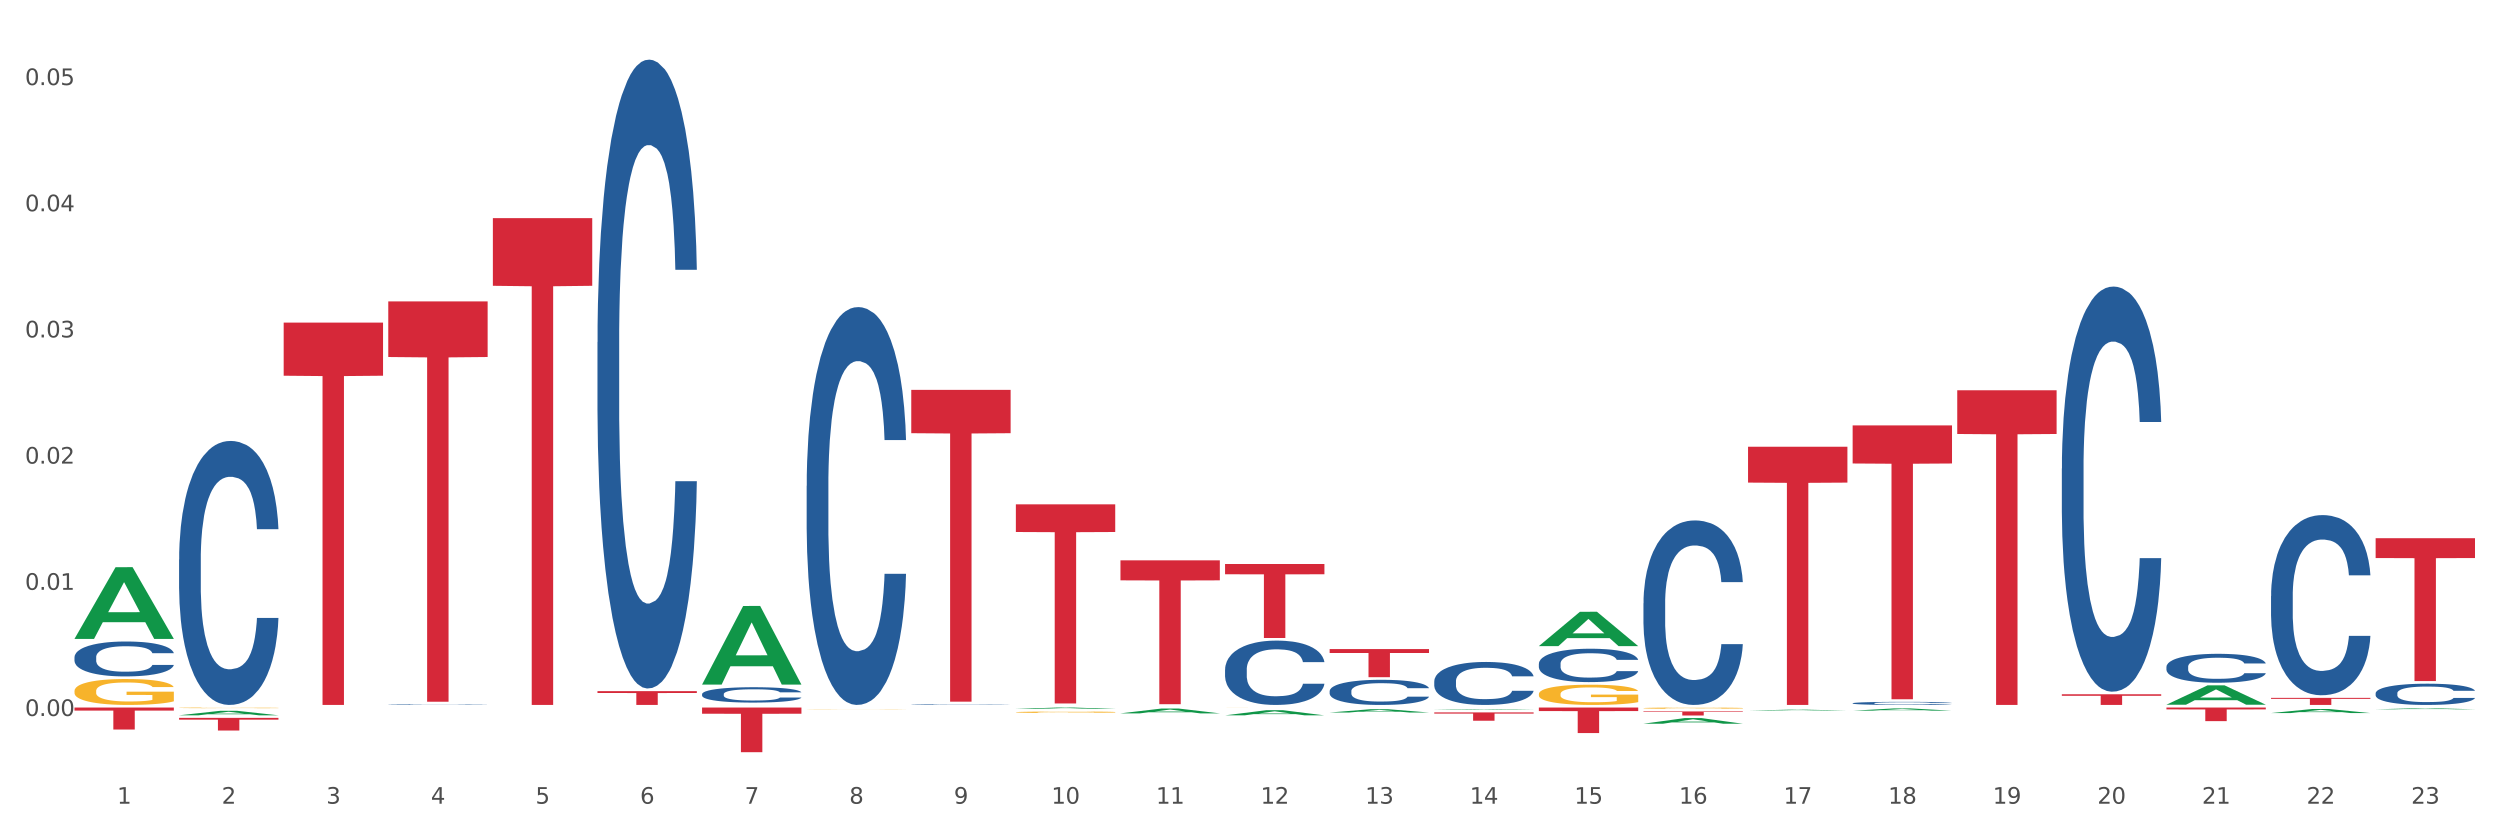 <?xml version="1.0" encoding="utf-8" standalone="no"?>
<!DOCTYPE svg PUBLIC "-//W3C//DTD SVG 1.1//EN"
  "http://www.w3.org/Graphics/SVG/1.1/DTD/svg11.dtd">
<svg xmlns:xlink="http://www.w3.org/1999/xlink" width="1080pt" height="360pt" viewBox="0 0 1080 360" xmlns="http://www.w3.org/2000/svg" version="1.1">
 <rect x="0" y="0" width="1080" height="360" fill="#333333" stroke="none"/>
 <defs>
  <style type="text/css">*{stroke-linejoin: round; stroke-linecap: butt}</style>
 </defs>
 <g id="figure_1">
  <g id="patch_1">
   <path d="M 0 360 
L 1080 360 
L 1080 0 
L 0 0 
z
" style="fill: #ffffff; stroke: #ffffff; stroke-linejoin: miter"/>
  </g>
  <g id="axes_1">
   <g id="matplotlib.axis_1">
    <g id="xtick_1">
     <g id="text_1">
      <!-- 1 -->
      <g style="fill: #4d4d4d" transform="translate(50.584 347.204) scale(0.096 -0.096)">
       <defs>
        <path id="DejaVuSans-31" d="M 794 531 
L 1825 531 
L 1825 4091 
L 703 3866 
L 703 4441 
L 1819 4666 
L 2450 4666 
L 2450 531 
L 3481 531 
L 3481 0 
L 794 0 
L 794 531 
z
" transform="scale(0.016)"/>
       </defs>
       <use xlink:href="#DejaVuSans-31"/>
      </g>
     </g>
    </g>
    <g id="xtick_2">
     <g id="text_2">
      <!-- 2 -->
      <g style="fill: #4d4d4d" transform="translate(95.771 347.204) scale(0.096 -0.096)">
       <defs>
        <path id="DejaVuSans-32" d="M 1228 531 
L 3431 531 
L 3431 0 
L 469 0 
L 469 531 
Q 828 903 1448 1529 
Q 2069 2156 2228 2338 
Q 2531 2678 2651 2914 
Q 2772 3150 2772 3378 
Q 2772 3750 2511 3984 
Q 2250 4219 1831 4219 
Q 1534 4219 1204 4116 
Q 875 4013 500 3803 
L 500 4441 
Q 881 4594 1212 4672 
Q 1544 4750 1819 4750 
Q 2544 4750 2975 4387 
Q 3406 4025 3406 3419 
Q 3406 3131 3298 2873 
Q 3191 2616 2906 2266 
Q 2828 2175 2409 1742 
Q 1991 1309 1228 531 
z
" transform="scale(0.016)"/>
       </defs>
       <use xlink:href="#DejaVuSans-32"/>
      </g>
     </g>
    </g>
    <g id="xtick_3">
     <g id="text_3">
      <!-- 3 -->
      <g style="fill: #4d4d4d" transform="translate(140.957 347.204) scale(0.096 -0.096)">
       <defs>
        <path id="DejaVuSans-33" d="M 2597 2516 
Q 3050 2419 3304 2112 
Q 3559 1806 3559 1356 
Q 3559 666 3084 287 
Q 2609 -91 1734 -91 
Q 1441 -91 1130 -33 
Q 819 25 488 141 
L 488 750 
Q 750 597 1062 519 
Q 1375 441 1716 441 
Q 2309 441 2620 675 
Q 2931 909 2931 1356 
Q 2931 1769 2642 2001 
Q 2353 2234 1838 2234 
L 1294 2234 
L 1294 2753 
L 1863 2753 
Q 2328 2753 2575 2939 
Q 2822 3125 2822 3475 
Q 2822 3834 2567 4026 
Q 2313 4219 1838 4219 
Q 1578 4219 1281 4162 
Q 984 4106 628 3988 
L 628 4550 
Q 988 4650 1302 4700 
Q 1616 4750 1894 4750 
Q 2613 4750 3031 4423 
Q 3450 4097 3450 3541 
Q 3450 3153 3228 2886 
Q 3006 2619 2597 2516 
z
" transform="scale(0.016)"/>
       </defs>
       <use xlink:href="#DejaVuSans-33"/>
      </g>
     </g>
    </g>
    <g id="xtick_4">
     <g id="text_4">
      <!-- 4 -->
      <g style="fill: #4d4d4d" transform="translate(186.143 347.204) scale(0.096 -0.096)">
       <defs>
        <path id="DejaVuSans-34" d="M 2419 4116 
L 825 1625 
L 2419 1625 
L 2419 4116 
z
M 2253 4666 
L 3047 4666 
L 3047 1625 
L 3713 1625 
L 3713 1100 
L 3047 1100 
L 3047 0 
L 2419 0 
L 2419 1100 
L 313 1100 
L 313 1709 
L 2253 4666 
z
" transform="scale(0.016)"/>
       </defs>
       <use xlink:href="#DejaVuSans-34"/>
      </g>
     </g>
    </g>
    <g id="xtick_5">
     <g id="text_5">
      <!-- 5 -->
      <g style="fill: #4d4d4d" transform="translate(231.33 347.204) scale(0.096 -0.096)">
       <defs>
        <path id="DejaVuSans-35" d="M 691 4666 
L 3169 4666 
L 3169 4134 
L 1269 4134 
L 1269 2991 
Q 1406 3038 1543 3061 
Q 1681 3084 1819 3084 
Q 2600 3084 3056 2656 
Q 3513 2228 3513 1497 
Q 3513 744 3044 326 
Q 2575 -91 1722 -91 
Q 1428 -91 1123 -41 
Q 819 9 494 109 
L 494 744 
Q 775 591 1075 516 
Q 1375 441 1709 441 
Q 2250 441 2565 725 
Q 2881 1009 2881 1497 
Q 2881 1984 2565 2268 
Q 2250 2553 1709 2553 
Q 1456 2553 1204 2497 
Q 953 2441 691 2322 
L 691 4666 
z
" transform="scale(0.016)"/>
       </defs>
       <use xlink:href="#DejaVuSans-35"/>
      </g>
     </g>
    </g>
    <g id="xtick_6">
     <g id="text_6">
      <!-- 6 -->
      <g style="fill: #4d4d4d" transform="translate(276.516 347.204) scale(0.096 -0.096)">
       <defs>
        <path id="DejaVuSans-36" d="M 2113 2584 
Q 1688 2584 1439 2293 
Q 1191 2003 1191 1497 
Q 1191 994 1439 701 
Q 1688 409 2113 409 
Q 2538 409 2786 701 
Q 3034 994 3034 1497 
Q 3034 2003 2786 2293 
Q 2538 2584 2113 2584 
z
M 3366 4563 
L 3366 3988 
Q 3128 4100 2886 4159 
Q 2644 4219 2406 4219 
Q 1781 4219 1451 3797 
Q 1122 3375 1075 2522 
Q 1259 2794 1537 2939 
Q 1816 3084 2150 3084 
Q 2853 3084 3261 2657 
Q 3669 2231 3669 1497 
Q 3669 778 3244 343 
Q 2819 -91 2113 -91 
Q 1303 -91 875 529 
Q 447 1150 447 2328 
Q 447 3434 972 4092 
Q 1497 4750 2381 4750 
Q 2619 4750 2861 4703 
Q 3103 4656 3366 4563 
z
" transform="scale(0.016)"/>
       </defs>
       <use xlink:href="#DejaVuSans-36"/>
      </g>
     </g>
    </g>
    <g id="xtick_7">
     <g id="text_7">
      <!-- 7 -->
      <g style="fill: #4d4d4d" transform="translate(321.702 347.204) scale(0.096 -0.096)">
       <defs>
        <path id="DejaVuSans-37" d="M 525 4666 
L 3525 4666 
L 3525 4397 
L 1831 0 
L 1172 0 
L 2766 4134 
L 525 4134 
L 525 4666 
z
" transform="scale(0.016)"/>
       </defs>
       <use xlink:href="#DejaVuSans-37"/>
      </g>
     </g>
    </g>
    <g id="xtick_8">
     <g id="text_8">
      <!-- 8 -->
      <g style="fill: #4d4d4d" transform="translate(366.888 347.204) scale(0.096 -0.096)">
       <defs>
        <path id="DejaVuSans-38" d="M 2034 2216 
Q 1584 2216 1326 1975 
Q 1069 1734 1069 1313 
Q 1069 891 1326 650 
Q 1584 409 2034 409 
Q 2484 409 2743 651 
Q 3003 894 3003 1313 
Q 3003 1734 2745 1975 
Q 2488 2216 2034 2216 
z
M 1403 2484 
Q 997 2584 770 2862 
Q 544 3141 544 3541 
Q 544 4100 942 4425 
Q 1341 4750 2034 4750 
Q 2731 4750 3128 4425 
Q 3525 4100 3525 3541 
Q 3525 3141 3298 2862 
Q 3072 2584 2669 2484 
Q 3125 2378 3379 2068 
Q 3634 1759 3634 1313 
Q 3634 634 3220 271 
Q 2806 -91 2034 -91 
Q 1263 -91 848 271 
Q 434 634 434 1313 
Q 434 1759 690 2068 
Q 947 2378 1403 2484 
z
M 1172 3481 
Q 1172 3119 1398 2916 
Q 1625 2713 2034 2713 
Q 2441 2713 2670 2916 
Q 2900 3119 2900 3481 
Q 2900 3844 2670 4047 
Q 2441 4250 2034 4250 
Q 1625 4250 1398 4047 
Q 1172 3844 1172 3481 
z
" transform="scale(0.016)"/>
       </defs>
       <use xlink:href="#DejaVuSans-38"/>
      </g>
     </g>
    </g>
    <g id="xtick_9">
     <g id="text_9">
      <!-- 9 -->
      <g style="fill: #4d4d4d" transform="translate(412.075 347.204) scale(0.096 -0.096)">
       <defs>
        <path id="DejaVuSans-39" d="M 703 97 
L 703 672 
Q 941 559 1184 500 
Q 1428 441 1663 441 
Q 2288 441 2617 861 
Q 2947 1281 2994 2138 
Q 2813 1869 2534 1725 
Q 2256 1581 1919 1581 
Q 1219 1581 811 2004 
Q 403 2428 403 3163 
Q 403 3881 828 4315 
Q 1253 4750 1959 4750 
Q 2769 4750 3195 4129 
Q 3622 3509 3622 2328 
Q 3622 1225 3098 567 
Q 2575 -91 1691 -91 
Q 1453 -91 1209 -44 
Q 966 3 703 97 
z
M 1959 2075 
Q 2384 2075 2632 2365 
Q 2881 2656 2881 3163 
Q 2881 3666 2632 3958 
Q 2384 4250 1959 4250 
Q 1534 4250 1286 3958 
Q 1038 3666 1038 3163 
Q 1038 2656 1286 2365 
Q 1534 2075 1959 2075 
z
" transform="scale(0.016)"/>
       </defs>
       <use xlink:href="#DejaVuSans-39"/>
      </g>
     </g>
    </g>
    <g id="xtick_10">
     <g id="text_10">
      <!-- 10 -->
      <g style="fill: #4d4d4d" transform="translate(454.207 347.204) scale(0.096 -0.096)">
       <defs>
        <path id="DejaVuSans-30" d="M 2034 4250 
Q 1547 4250 1301 3770 
Q 1056 3291 1056 2328 
Q 1056 1369 1301 889 
Q 1547 409 2034 409 
Q 2525 409 2770 889 
Q 3016 1369 3016 2328 
Q 3016 3291 2770 3770 
Q 2525 4250 2034 4250 
z
M 2034 4750 
Q 2819 4750 3233 4129 
Q 3647 3509 3647 2328 
Q 3647 1150 3233 529 
Q 2819 -91 2034 -91 
Q 1250 -91 836 529 
Q 422 1150 422 2328 
Q 422 3509 836 4129 
Q 1250 4750 2034 4750 
z
" transform="scale(0.016)"/>
       </defs>
       <use xlink:href="#DejaVuSans-31"/>
       <use xlink:href="#DejaVuSans-30" transform="translate(63.623 0)"/>
      </g>
     </g>
    </g>
    <g id="xtick_11">
     <g id="text_11">
      <!-- 11 -->
      <g style="fill: #4d4d4d" transform="translate(499.393 347.204) scale(0.096 -0.096)">
       <use xlink:href="#DejaVuSans-31"/>
       <use xlink:href="#DejaVuSans-31" transform="translate(63.623 0)"/>
      </g>
     </g>
    </g>
    <g id="xtick_12">
     <g id="text_12">
      <!-- 12 -->
      <g style="fill: #4d4d4d" transform="translate(544.58 347.204) scale(0.096 -0.096)">
       <use xlink:href="#DejaVuSans-31"/>
       <use xlink:href="#DejaVuSans-32" transform="translate(63.623 0)"/>
      </g>
     </g>
    </g>
    <g id="xtick_13">
     <g id="text_13">
      <!-- 13 -->
      <g style="fill: #4d4d4d" transform="translate(589.766 347.204) scale(0.096 -0.096)">
       <use xlink:href="#DejaVuSans-31"/>
       <use xlink:href="#DejaVuSans-33" transform="translate(63.623 0)"/>
      </g>
     </g>
    </g>
    <g id="xtick_14">
     <g id="text_14">
      <!-- 14 -->
      <g style="fill: #4d4d4d" transform="translate(634.952 347.204) scale(0.096 -0.096)">
       <use xlink:href="#DejaVuSans-31"/>
       <use xlink:href="#DejaVuSans-34" transform="translate(63.623 0)"/>
      </g>
     </g>
    </g>
    <g id="xtick_15">
     <g id="text_15">
      <!-- 15 -->
      <g style="fill: #4d4d4d" transform="translate(680.138 347.204) scale(0.096 -0.096)">
       <use xlink:href="#DejaVuSans-31"/>
       <use xlink:href="#DejaVuSans-35" transform="translate(63.623 0)"/>
      </g>
     </g>
    </g>
    <g id="xtick_16">
     <g id="text_16">
      <!-- 16 -->
      <g style="fill: #4d4d4d" transform="translate(725.325 347.204) scale(0.096 -0.096)">
       <use xlink:href="#DejaVuSans-31"/>
       <use xlink:href="#DejaVuSans-36" transform="translate(63.623 0)"/>
      </g>
     </g>
    </g>
    <g id="xtick_17">
     <g id="text_17">
      <!-- 17 -->
      <g style="fill: #4d4d4d" transform="translate(770.511 347.204) scale(0.096 -0.096)">
       <use xlink:href="#DejaVuSans-31"/>
       <use xlink:href="#DejaVuSans-37" transform="translate(63.623 0)"/>
      </g>
     </g>
    </g>
    <g id="xtick_18">
     <g id="text_18">
      <!-- 18 -->
      <g style="fill: #4d4d4d" transform="translate(815.697 347.204) scale(0.096 -0.096)">
       <use xlink:href="#DejaVuSans-31"/>
       <use xlink:href="#DejaVuSans-38" transform="translate(63.623 0)"/>
      </g>
     </g>
    </g>
    <g id="xtick_19">
     <g id="text_19">
      <!-- 19 -->
      <g style="fill: #4d4d4d" transform="translate(860.883 347.204) scale(0.096 -0.096)">
       <use xlink:href="#DejaVuSans-31"/>
       <use xlink:href="#DejaVuSans-39" transform="translate(63.623 0)"/>
      </g>
     </g>
    </g>
    <g id="xtick_20">
     <g id="text_20">
      <!-- 20 -->
      <g style="fill: #4d4d4d" transform="translate(906.07 347.204) scale(0.096 -0.096)">
       <use xlink:href="#DejaVuSans-32"/>
       <use xlink:href="#DejaVuSans-30" transform="translate(63.623 0)"/>
      </g>
     </g>
    </g>
    <g id="xtick_21">
     <g id="text_21">
      <!-- 21 -->
      <g style="fill: #4d4d4d" transform="translate(951.256 347.204) scale(0.096 -0.096)">
       <use xlink:href="#DejaVuSans-32"/>
       <use xlink:href="#DejaVuSans-31" transform="translate(63.623 0)"/>
      </g>
     </g>
    </g>
    <g id="xtick_22">
     <g id="text_22">
      <!-- 22 -->
      <g style="fill: #4d4d4d" transform="translate(996.442 347.204) scale(0.096 -0.096)">
       <use xlink:href="#DejaVuSans-32"/>
       <use xlink:href="#DejaVuSans-32" transform="translate(63.623 0)"/>
      </g>
     </g>
    </g>
    <g id="xtick_23">
     <g id="text_23">
      <!-- 23 -->
      <g style="fill: #4d4d4d" transform="translate(1041.629 347.204) scale(0.096 -0.096)">
       <use xlink:href="#DejaVuSans-32"/>
       <use xlink:href="#DejaVuSans-33" transform="translate(63.623 0)"/>
      </g>
     </g>
    </g>
    <g id="xtick_24"/>
    <g id="xtick_25"/>
    <g id="xtick_26"/>
    <g id="xtick_27"/>
    <g id="xtick_28"/>
    <g id="xtick_29"/>
    <g id="xtick_30"/>
    <g id="xtick_31"/>
    <g id="xtick_32"/>
    <g id="xtick_33"/>
    <g id="xtick_34"/>
    <g id="xtick_35"/>
    <g id="xtick_36"/>
    <g id="xtick_37"/>
    <g id="xtick_38"/>
    <g id="xtick_39"/>
    <g id="xtick_40"/>
    <g id="xtick_41"/>
    <g id="xtick_42"/>
    <g id="xtick_43"/>
    <g id="xtick_44"/>
    <g id="xtick_45"/>
   </g>
   <g id="matplotlib.axis_2">
    <g id="ytick_1">
     <g id="text_24">
      <!-- 0.00 -->
      <g style="fill: #4d4d4d" transform="translate(10.8 309.303) scale(0.096 -0.096)">
       <defs>
        <path id="DejaVuSans-2e" d="M 684 794 
L 1344 794 
L 1344 0 
L 684 0 
L 684 794 
z
" transform="scale(0.016)"/>
       </defs>
       <use xlink:href="#DejaVuSans-30"/>
       <use xlink:href="#DejaVuSans-2e" transform="translate(63.623 0)"/>
       <use xlink:href="#DejaVuSans-30" transform="translate(95.41 0)"/>
       <use xlink:href="#DejaVuSans-30" transform="translate(159.033 0)"/>
      </g>
     </g>
    </g>
    <g id="ytick_2">
     <g id="text_25">
      <!-- 0.01 -->
      <g style="fill: #4d4d4d" transform="translate(10.8 254.794) scale(0.096 -0.096)">
       <use xlink:href="#DejaVuSans-30"/>
       <use xlink:href="#DejaVuSans-2e" transform="translate(63.623 0)"/>
       <use xlink:href="#DejaVuSans-30" transform="translate(95.41 0)"/>
       <use xlink:href="#DejaVuSans-31" transform="translate(159.033 0)"/>
      </g>
     </g>
    </g>
    <g id="ytick_3">
     <g id="text_26">
      <!-- 0.02 -->
      <g style="fill: #4d4d4d" transform="translate(10.8 200.285) scale(0.096 -0.096)">
       <use xlink:href="#DejaVuSans-30"/>
       <use xlink:href="#DejaVuSans-2e" transform="translate(63.623 0)"/>
       <use xlink:href="#DejaVuSans-30" transform="translate(95.41 0)"/>
       <use xlink:href="#DejaVuSans-32" transform="translate(159.033 0)"/>
      </g>
     </g>
    </g>
    <g id="ytick_4">
     <g id="text_27">
      <!-- 0.03 -->
      <g style="fill: #4d4d4d" transform="translate(10.8 145.776) scale(0.096 -0.096)">
       <use xlink:href="#DejaVuSans-30"/>
       <use xlink:href="#DejaVuSans-2e" transform="translate(63.623 0)"/>
       <use xlink:href="#DejaVuSans-30" transform="translate(95.41 0)"/>
       <use xlink:href="#DejaVuSans-33" transform="translate(159.033 0)"/>
      </g>
     </g>
    </g>
    <g id="ytick_5">
     <g id="text_28">
      <!-- 0.04 -->
      <g style="fill: #4d4d4d" transform="translate(10.8 91.267) scale(0.096 -0.096)">
       <use xlink:href="#DejaVuSans-30"/>
       <use xlink:href="#DejaVuSans-2e" transform="translate(63.623 0)"/>
       <use xlink:href="#DejaVuSans-30" transform="translate(95.41 0)"/>
       <use xlink:href="#DejaVuSans-34" transform="translate(159.033 0)"/>
      </g>
     </g>
    </g>
    <g id="ytick_6">
     <g id="text_29">
      <!-- 0.05 -->
      <g style="fill: #4d4d4d" transform="translate(10.8 36.758) scale(0.096 -0.096)">
       <use xlink:href="#DejaVuSans-30"/>
       <use xlink:href="#DejaVuSans-2e" transform="translate(63.623 0)"/>
       <use xlink:href="#DejaVuSans-30" transform="translate(95.41 0)"/>
       <use xlink:href="#DejaVuSans-35" transform="translate(159.033 0)"/>
      </g>
     </g>
    </g>
    <g id="ytick_7"/>
    <g id="ytick_8"/>
    <g id="ytick_9"/>
    <g id="ytick_10"/>
    <g id="ytick_11"/>
    <g id="ytick_12"/>
   </g>
   <g id="PolyCollection_1">
    <path d="M 32.175 275.952 
L 32.219 275.923 
L 49.921 245.036 
L 57.267 245.006 
L 75.102 276.011 
L 66.605 276.011 
L 62.755 268.791 
L 44.478 268.791 
L 44.345 268.907 
L 40.628 276.011 
L 32.175 276.011 
L 32.175 275.952 
L 46.779 264.482 
L 60.454 264.453 
L 53.683 251.615 
L 53.594 251.557 
L 53.506 251.644 
L 46.735 264.453 
L 46.779 264.482 
L 32.175 275.952 
z
" clip-path="url(#p65487c8140)" style="fill: #109648"/>
    <path d="M 438.851 307.681 
L 438.902 307.681 
L 438.902 307.66 
L 439.004 307.642 
L 439.51 307.6 
L 440.271 307.565 
L 440.828 307.546 
L 441.386 307.53 
L 442.044 307.515 
L 442.855 307.499 
L 444.325 307.476 
L 445.237 307.464 
L 446.352 307.451 
L 448.38 307.433 
L 449.849 307.423 
L 451.37 307.414 
L 453.853 307.404 
L 455.475 307.4 
L 457.198 307.396 
L 459.276 307.394 
L 460.847 307.393 
L 464.293 307.395 
L 467.233 307.4 
L 468.652 307.404 
L 470.477 307.411 
L 471.439 307.415 
L 473.011 307.425 
L 474.632 307.437 
L 475.747 307.447 
L 477.42 307.466 
L 478.687 307.485 
L 479.853 307.509 
L 480.461 307.526 
L 480.917 307.541 
L 481.322 307.559 
L 481.728 307.587 
L 472.605 307.587 
L 472.25 307.567 
L 471.693 307.548 
L 470.882 307.53 
L 470.172 307.518 
L 468.956 307.504 
L 467.841 307.495 
L 466.675 307.488 
L 465.256 307.483 
L 464.141 307.48 
L 462.57 307.477 
L 459.479 307.478 
L 457.401 307.483 
L 455.982 307.488 
L 455.069 307.493 
L 454.259 307.499 
L 453.346 307.507 
L 452.282 307.519 
L 451.522 307.53 
L 450.762 307.543 
L 450.153 307.557 
L 449.596 307.573 
L 449.14 307.59 
L 448.785 307.608 
L 448.481 307.629 
L 448.227 307.665 
L 448.227 307.743 
L 448.329 307.761 
L 448.582 307.784 
L 448.886 307.802 
L 449.393 307.823 
L 449.849 307.837 
L 450.711 307.858 
L 451.674 307.875 
L 452.434 307.885 
L 453.194 307.895 
L 454.512 307.907 
L 455.982 307.917 
L 457.249 307.924 
L 458.972 307.929 
L 460.138 307.932 
L 461.151 307.933 
L 463.635 307.933 
L 465.408 307.931 
L 467.385 307.927 
L 468.905 307.922 
L 470.172 307.916 
L 471.592 307.905 
L 472.504 307.896 
L 472.504 307.777 
L 461.354 307.776 
L 461.354 307.697 
L 481.778 307.697 
L 481.778 307.929 
L 480.917 307.941 
L 479.954 307.952 
L 478.94 307.962 
L 477.42 307.974 
L 475.595 307.985 
L 473.974 307.993 
L 472.25 308 
L 470.223 308.006 
L 467.588 308.012 
L 465.966 308.014 
L 463.939 308.016 
L 461.557 308.016 
L 459.479 308.015 
L 457.451 308.012 
L 455.323 308.007 
L 453.245 308 
L 451.674 307.992 
L 450.103 307.983 
L 448.43 307.971 
L 447.113 307.96 
L 446.099 307.95 
L 444.984 307.937 
L 443.768 307.92 
L 442.855 307.904 
L 442.044 307.888 
L 441.183 307.868 
L 440.575 307.85 
L 439.966 307.828 
L 439.612 307.811 
L 439.206 307.786 
L 438.902 307.75 
L 438.851 307.681 
z
" clip-path="url(#p65487c8140)" style="fill: #f7b32b"/>
    <path d="M 529.224 305.674 
L 529.275 305.674 
L 529.275 305.673 
L 529.376 305.672 
L 529.883 305.669 
L 530.643 305.667 
L 531.201 305.666 
L 531.758 305.665 
L 532.417 305.664 
L 533.228 305.663 
L 534.698 305.661 
L 535.61 305.66 
L 536.725 305.66 
L 538.752 305.658 
L 540.222 305.658 
L 541.742 305.657 
L 544.226 305.657 
L 545.847 305.656 
L 547.571 305.656 
L 549.649 305.656 
L 551.22 305.656 
L 554.666 305.656 
L 557.605 305.656 
L 559.025 305.657 
L 560.849 305.657 
L 561.812 305.657 
L 563.383 305.658 
L 565.005 305.659 
L 566.12 305.659 
L 567.792 305.66 
L 569.059 305.662 
L 570.225 305.663 
L 570.833 305.664 
L 571.289 305.665 
L 571.695 305.666 
L 572.1 305.668 
L 562.978 305.668 
L 562.623 305.667 
L 562.065 305.666 
L 561.255 305.665 
L 560.545 305.664 
L 559.329 305.663 
L 558.214 305.662 
L 557.048 305.662 
L 555.629 305.662 
L 554.514 305.661 
L 552.943 305.661 
L 549.851 305.661 
L 547.773 305.662 
L 546.354 305.662 
L 545.442 305.662 
L 544.631 305.663 
L 543.719 305.663 
L 542.655 305.664 
L 541.894 305.665 
L 541.134 305.665 
L 540.526 305.666 
L 539.968 305.667 
L 539.512 305.668 
L 539.158 305.669 
L 538.853 305.671 
L 538.6 305.673 
L 538.6 305.678 
L 538.701 305.679 
L 538.955 305.681 
L 539.259 305.682 
L 539.766 305.683 
L 540.222 305.684 
L 541.083 305.685 
L 542.046 305.686 
L 542.807 305.687 
L 543.567 305.688 
L 544.885 305.688 
L 546.354 305.689 
L 547.621 305.689 
L 549.344 305.69 
L 550.51 305.69 
L 551.524 305.69 
L 554.007 305.69 
L 555.781 305.69 
L 557.758 305.69 
L 559.278 305.689 
L 560.545 305.689 
L 561.964 305.688 
L 562.876 305.688 
L 562.876 305.68 
L 551.726 305.68 
L 551.726 305.675 
L 572.151 305.675 
L 572.151 305.69 
L 571.289 305.691 
L 570.326 305.691 
L 569.313 305.692 
L 567.792 305.693 
L 565.968 305.693 
L 564.346 305.694 
L 562.623 305.694 
L 560.596 305.695 
L 557.96 305.695 
L 556.338 305.695 
L 554.311 305.695 
L 551.929 305.695 
L 549.851 305.695 
L 547.824 305.695 
L 545.695 305.695 
L 543.617 305.694 
L 542.046 305.694 
L 540.475 305.693 
L 538.803 305.692 
L 537.485 305.692 
L 536.471 305.691 
L 535.356 305.69 
L 534.14 305.689 
L 533.228 305.688 
L 532.417 305.687 
L 531.555 305.686 
L 530.947 305.685 
L 530.339 305.683 
L 529.984 305.682 
L 529.579 305.681 
L 529.275 305.678 
L 529.224 305.674 
z
" clip-path="url(#p65487c8140)" style="fill: #f7b32b"/>
    <path d="M 664.783 299.832 
L 664.834 299.824 
L 664.834 299.536 
L 664.935 299.288 
L 665.442 298.689 
L 666.202 298.194 
L 666.759 297.931 
L 667.317 297.715 
L 667.976 297.499 
L 668.787 297.276 
L 670.256 296.948 
L 671.169 296.78 
L 672.284 296.605 
L 674.311 296.349 
L 675.781 296.205 
L 677.301 296.085 
L 679.784 295.942 
L 681.406 295.878 
L 683.129 295.83 
L 685.207 295.798 
L 686.778 295.79 
L 690.225 295.814 
L 693.164 295.886 
L 694.583 295.942 
L 696.408 296.037 
L 697.371 296.101 
L 698.942 296.229 
L 700.564 296.397 
L 701.679 296.541 
L 703.351 296.812 
L 704.618 297.084 
L 705.784 297.419 
L 706.392 297.651 
L 706.848 297.867 
L 707.254 298.114 
L 707.659 298.506 
L 698.537 298.506 
L 698.182 298.226 
L 697.624 297.962 
L 696.813 297.707 
L 696.104 297.547 
L 694.887 297.347 
L 693.772 297.22 
L 692.607 297.124 
L 691.188 297.044 
L 690.073 297.004 
L 688.502 296.972 
L 685.41 296.98 
L 683.332 297.044 
L 681.913 297.124 
L 681.001 297.196 
L 680.19 297.276 
L 679.278 297.387 
L 678.213 297.555 
L 677.453 297.707 
L 676.693 297.899 
L 676.085 298.09 
L 675.527 298.314 
L 675.071 298.554 
L 674.716 298.801 
L 674.412 299.105 
L 674.159 299.608 
L 674.159 300.702 
L 674.26 300.95 
L 674.514 301.277 
L 674.818 301.525 
L 675.325 301.821 
L 675.781 302.02 
L 676.642 302.308 
L 677.605 302.547 
L 678.365 302.699 
L 679.126 302.827 
L 680.443 303.003 
L 681.913 303.146 
L 683.18 303.234 
L 684.903 303.314 
L 686.069 303.346 
L 687.083 303.362 
L 689.566 303.362 
L 691.34 303.338 
L 693.316 303.282 
L 694.837 303.21 
L 696.104 303.122 
L 697.523 302.979 
L 698.435 302.843 
L 698.435 301.174 
L 687.285 301.166 
L 687.285 300.055 
L 707.71 300.055 
L 707.71 303.314 
L 706.848 303.482 
L 705.885 303.634 
L 704.872 303.769 
L 703.351 303.937 
L 701.527 304.097 
L 699.905 304.209 
L 698.182 304.305 
L 696.154 304.393 
L 693.519 304.472 
L 691.897 304.504 
L 689.87 304.528 
L 687.488 304.536 
L 685.41 304.52 
L 683.383 304.48 
L 681.254 304.408 
L 679.176 304.305 
L 677.605 304.201 
L 676.034 304.073 
L 674.362 303.905 
L 673.044 303.746 
L 672.03 303.602 
L 670.915 303.418 
L 669.699 303.178 
L 668.787 302.963 
L 667.976 302.739 
L 667.114 302.452 
L 666.506 302.204 
L 665.898 301.892 
L 665.543 301.661 
L 665.138 301.301 
L 664.834 300.798 
L 664.783 299.832 
z
" clip-path="url(#p65487c8140)" style="fill: #f7b32b"/>
    <path d="M 981.087 301.472 
L 1024.014 301.472 
L 1024.014 301.897 
L 1007.128 301.9 
L 1007.128 304.536 
L 997.871 304.536 
L 997.871 301.9 
L 981.087 301.897 
L 981.087 301.474 
L 981.087 301.472 
z
" clip-path="url(#p65487c8140)" style="fill: #d62839"/>
    <path d="M 981.087 257.49 
L 981.138 257.419 
L 981.138 255.429 
L 981.29 252.728 
L 981.848 247.752 
L 982.558 243.985 
L 983.776 239.578 
L 984.436 237.729 
L 985.298 235.668 
L 987.074 232.327 
L 989.104 229.484 
L 990.525 227.92 
L 991.59 226.925 
L 993.975 225.148 
L 995.345 224.366 
L 996.766 223.726 
L 997.984 223.3 
L 1000.013 222.802 
L 1001.637 222.589 
L 1003.514 222.518 
L 1005.087 222.589 
L 1007.168 222.873 
L 1010.212 223.726 
L 1011.379 224.224 
L 1012.952 225.077 
L 1014.576 226.214 
L 1015.895 227.352 
L 1017.417 228.986 
L 1018.99 231.119 
L 1020.513 233.82 
L 1021.578 236.308 
L 1022.441 238.938 
L 1023.202 242.136 
L 1023.76 245.619 
L 1024.014 248.534 
L 1014.728 248.534 
L 1014.474 245.904 
L 1013.967 243.061 
L 1013.46 241.141 
L 1012.901 239.578 
L 1012.039 237.801 
L 1011.278 236.663 
L 1010.009 235.313 
L 1008.842 234.46 
L 1007.878 233.962 
L 1006.711 233.536 
L 1004.225 233.109 
L 1002.449 233.109 
L 1001.332 233.251 
L 999.962 233.607 
L 998.795 234.104 
L 997.425 234.957 
L 996.36 235.881 
L 995.294 237.09 
L 994.685 237.943 
L 993.772 239.506 
L 993.163 240.786 
L 992.351 242.989 
L 991.895 244.553 
L 991.083 248.605 
L 990.728 251.59 
L 990.575 253.652 
L 990.474 255.926 
L 990.474 267.015 
L 990.778 271.991 
L 991.032 274.123 
L 991.438 276.54 
L 992.199 279.667 
L 993.315 282.724 
L 994.482 284.927 
L 995.446 286.278 
L 996.36 287.273 
L 997.273 288.055 
L 998.389 288.766 
L 999.303 289.192 
L 1000.673 289.619 
L 1002.297 289.832 
L 1003.565 289.832 
L 1006.153 289.477 
L 1007.32 289.121 
L 1008.436 288.624 
L 1009.654 287.842 
L 1010.618 286.989 
L 1011.176 286.349 
L 1012.09 284.998 
L 1012.8 283.577 
L 1013.409 281.942 
L 1013.815 280.52 
L 1014.271 278.388 
L 1014.627 275.971 
L 1014.728 274.692 
L 1024.014 274.692 
L 1023.811 277.251 
L 1023.456 279.738 
L 1022.745 283.079 
L 1022.187 284.998 
L 1021.324 287.344 
L 1020.411 289.334 
L 1019.143 291.538 
L 1017.976 293.173 
L 1016.758 294.594 
L 1015.438 295.874 
L 1013.054 297.651 
L 1012.191 298.148 
L 1010.364 299.001 
L 1008.944 299.499 
L 1006.863 299.997 
L 1004.732 300.281 
L 1002.5 300.352 
L 1000.521 300.21 
L 998.339 299.783 
L 996.969 299.357 
L 995.446 298.717 
L 993.671 297.722 
L 991.996 296.514 
L 990.423 295.092 
L 988.952 293.457 
L 987.582 291.609 
L 985.806 288.552 
L 984.486 285.567 
L 983.522 282.795 
L 982.863 280.449 
L 982.203 277.464 
L 981.848 275.402 
L 981.29 270.427 
L 981.087 265.807 
L 981.087 257.49 
z
" clip-path="url(#p65487c8140)" style="fill: #255c99"/>
    <path d="M 1026.273 299.48 
L 1026.324 299.472 
L 1026.324 299.237 
L 1026.476 298.919 
L 1027.034 298.332 
L 1027.745 297.887 
L 1028.962 297.367 
L 1029.622 297.149 
L 1030.485 296.906 
L 1032.26 296.512 
L 1034.29 296.177 
L 1035.711 295.992 
L 1036.776 295.875 
L 1039.161 295.665 
L 1040.531 295.573 
L 1041.952 295.498 
L 1043.17 295.447 
L 1045.199 295.389 
L 1046.823 295.363 
L 1048.701 295.355 
L 1050.274 295.363 
L 1052.354 295.397 
L 1055.398 295.498 
L 1056.565 295.556 
L 1058.138 295.657 
L 1059.762 295.791 
L 1061.081 295.925 
L 1062.604 296.118 
L 1064.177 296.37 
L 1065.699 296.688 
L 1066.764 296.982 
L 1067.627 297.292 
L 1068.388 297.669 
L 1068.946 298.08 
L 1069.2 298.424 
L 1059.914 298.424 
L 1059.661 298.114 
L 1059.153 297.778 
L 1058.646 297.552 
L 1058.088 297.367 
L 1057.225 297.158 
L 1056.464 297.024 
L 1055.195 296.864 
L 1054.028 296.764 
L 1053.064 296.705 
L 1051.897 296.655 
L 1049.411 296.604 
L 1047.635 296.604 
L 1046.519 296.621 
L 1045.149 296.663 
L 1043.982 296.722 
L 1042.612 296.822 
L 1041.546 296.931 
L 1040.481 297.074 
L 1039.872 297.175 
L 1038.958 297.359 
L 1038.349 297.51 
L 1037.538 297.77 
L 1037.081 297.954 
L 1036.269 298.432 
L 1035.914 298.784 
L 1035.762 299.028 
L 1035.66 299.296 
L 1035.66 300.604 
L 1035.965 301.191 
L 1036.218 301.442 
L 1036.624 301.727 
L 1037.385 302.096 
L 1038.502 302.457 
L 1039.669 302.717 
L 1040.633 302.876 
L 1041.546 302.993 
L 1042.459 303.086 
L 1043.576 303.17 
L 1044.489 303.22 
L 1045.859 303.27 
L 1047.483 303.295 
L 1048.751 303.295 
L 1051.339 303.253 
L 1052.506 303.212 
L 1053.622 303.153 
L 1054.84 303.061 
L 1055.804 302.96 
L 1056.363 302.884 
L 1057.276 302.725 
L 1057.986 302.557 
L 1058.595 302.365 
L 1059.001 302.197 
L 1059.458 301.945 
L 1059.813 301.66 
L 1059.914 301.509 
L 1069.2 301.509 
L 1068.997 301.811 
L 1068.642 302.105 
L 1067.931 302.499 
L 1067.373 302.725 
L 1066.511 303.002 
L 1065.597 303.237 
L 1064.329 303.497 
L 1063.162 303.689 
L 1061.944 303.857 
L 1060.625 304.008 
L 1058.24 304.218 
L 1057.377 304.276 
L 1055.551 304.377 
L 1054.13 304.436 
L 1052.05 304.494 
L 1049.918 304.528 
L 1047.686 304.536 
L 1045.707 304.52 
L 1043.525 304.469 
L 1042.155 304.419 
L 1040.633 304.343 
L 1038.857 304.226 
L 1037.182 304.084 
L 1035.609 303.916 
L 1034.138 303.723 
L 1032.768 303.505 
L 1030.992 303.144 
L 1029.673 302.792 
L 1028.709 302.465 
L 1028.049 302.189 
L 1027.389 301.836 
L 1027.034 301.593 
L 1026.476 301.006 
L 1026.273 300.461 
L 1026.273 299.48 
z
" clip-path="url(#p65487c8140)" style="fill: #255c99"/>
    <path d="M 32.175 298.509 
L 32.226 298.499 
L 32.226 298.131 
L 32.327 297.814 
L 32.834 297.046 
L 33.594 296.412 
L 34.152 296.074 
L 34.709 295.798 
L 35.368 295.521 
L 36.179 295.235 
L 37.649 294.815 
L 38.561 294.6 
L 39.676 294.375 
L 41.703 294.048 
L 43.173 293.864 
L 44.693 293.71 
L 47.177 293.526 
L 48.798 293.444 
L 50.522 293.383 
L 52.6 293.342 
L 54.171 293.332 
L 57.617 293.362 
L 60.556 293.454 
L 61.976 293.526 
L 63.8 293.649 
L 64.763 293.731 
L 66.334 293.894 
L 67.956 294.109 
L 69.071 294.294 
L 70.743 294.641 
L 72.01 294.989 
L 73.176 295.419 
L 73.784 295.716 
L 74.24 295.992 
L 74.646 296.309 
L 75.051 296.811 
L 65.929 296.811 
L 65.574 296.453 
L 65.016 296.115 
L 64.206 295.787 
L 63.496 295.583 
L 62.28 295.327 
L 61.165 295.163 
L 59.999 295.04 
L 58.58 294.938 
L 57.465 294.887 
L 55.894 294.846 
L 52.802 294.856 
L 50.724 294.938 
L 49.305 295.04 
L 48.393 295.133 
L 47.582 295.235 
L 46.67 295.378 
L 45.606 295.593 
L 44.845 295.787 
L 44.085 296.033 
L 43.477 296.279 
L 42.919 296.565 
L 42.463 296.872 
L 42.109 297.189 
L 41.804 297.578 
L 41.551 298.223 
L 41.551 299.625 
L 41.652 299.942 
L 41.906 300.361 
L 42.21 300.679 
L 42.717 301.057 
L 43.173 301.313 
L 44.034 301.681 
L 44.997 301.988 
L 45.758 302.183 
L 46.518 302.347 
L 47.835 302.572 
L 49.305 302.756 
L 50.572 302.868 
L 52.295 302.971 
L 53.461 303.012 
L 54.475 303.032 
L 56.958 303.032 
L 58.732 303.001 
L 60.709 302.93 
L 62.229 302.838 
L 63.496 302.725 
L 64.915 302.541 
L 65.827 302.367 
L 65.827 300.228 
L 54.677 300.218 
L 54.677 298.796 
L 75.102 298.796 
L 75.102 302.971 
L 74.24 303.186 
L 73.277 303.38 
L 72.264 303.554 
L 70.743 303.769 
L 68.919 303.973 
L 67.297 304.117 
L 65.574 304.24 
L 63.547 304.352 
L 60.911 304.454 
L 59.289 304.495 
L 57.262 304.526 
L 54.88 304.536 
L 52.802 304.516 
L 50.775 304.465 
L 48.646 304.373 
L 46.568 304.24 
L 44.997 304.107 
L 43.426 303.943 
L 41.754 303.728 
L 40.436 303.523 
L 39.422 303.339 
L 38.307 303.104 
L 37.091 302.797 
L 36.179 302.52 
L 35.368 302.234 
L 34.506 301.866 
L 33.898 301.548 
L 33.29 301.149 
L 32.935 300.853 
L 32.53 300.392 
L 32.226 299.747 
L 32.175 298.509 
z
" clip-path="url(#p65487c8140)" style="fill: #f7b32b"/>
    <path d="M 32.175 305.656 
L 75.102 305.656 
L 75.102 306.974 
L 58.216 306.983 
L 58.216 315.144 
L 48.959 315.144 
L 48.959 306.983 
L 32.175 306.974 
L 32.175 305.665 
L 32.175 305.656 
z
" clip-path="url(#p65487c8140)" style="fill: #d62839"/>
    <path d="M 77.361 310.132 
L 120.288 310.132 
L 120.288 310.892 
L 103.402 310.897 
L 103.402 315.6 
L 94.146 315.6 
L 94.146 310.897 
L 77.361 310.892 
L 77.361 310.137 
L 77.361 310.132 
z
" clip-path="url(#p65487c8140)" style="fill: #d62839"/>
    <path d="M 122.548 139.355 
L 165.475 139.355 
L 165.475 162.309 
L 148.589 162.464 
L 148.589 304.536 
L 139.332 304.536 
L 139.332 162.464 
L 122.548 162.309 
L 122.548 139.51 
L 122.548 139.355 
z
" clip-path="url(#p65487c8140)" style="fill: #d62839"/>
    <path d="M 167.734 130.194 
L 210.661 130.194 
L 210.661 154.228 
L 193.775 154.391 
L 193.775 303.145 
L 184.518 303.145 
L 184.518 154.391 
L 167.734 154.228 
L 167.734 130.356 
L 167.734 130.194 
z
" clip-path="url(#p65487c8140)" style="fill: #d62839"/>
    <path d="M 212.92 94.239 
L 255.847 94.239 
L 255.847 123.464 
L 238.961 123.661 
L 238.961 304.536 
L 229.704 304.536 
L 229.704 123.661 
L 212.92 123.464 
L 212.92 94.437 
L 212.92 94.239 
z
" clip-path="url(#p65487c8140)" style="fill: #d62839"/>
    <path d="M 258.106 298.556 
L 301.033 298.556 
L 301.033 299.387 
L 284.147 299.392 
L 284.147 304.536 
L 274.891 304.536 
L 274.891 299.392 
L 258.106 299.387 
L 258.106 298.561 
L 258.106 298.556 
z
" clip-path="url(#p65487c8140)" style="fill: #d62839"/>
    <path d="M 303.293 305.656 
L 346.22 305.656 
L 346.22 308.337 
L 329.334 308.355 
L 329.334 324.95 
L 320.077 324.95 
L 320.077 308.355 
L 303.293 308.337 
L 303.293 305.674 
L 303.293 305.656 
z
" clip-path="url(#p65487c8140)" style="fill: #d62839"/>
    <path d="M 393.665 168.418 
L 436.592 168.418 
L 436.592 187.138 
L 419.706 187.265 
L 419.706 303.127 
L 410.449 303.127 
L 410.449 187.265 
L 393.665 187.138 
L 393.665 168.545 
L 393.665 168.418 
z
" clip-path="url(#p65487c8140)" style="fill: #d62839"/>
    <path d="M 438.851 217.87 
L 481.778 217.87 
L 481.778 229.824 
L 464.892 229.905 
L 464.892 303.892 
L 455.636 303.892 
L 455.636 229.905 
L 438.851 229.824 
L 438.851 217.951 
L 438.851 217.87 
z
" clip-path="url(#p65487c8140)" style="fill: #d62839"/>
    <path d="M 484.038 242.076 
L 526.965 242.076 
L 526.965 250.711 
L 510.079 250.769 
L 510.079 304.211 
L 500.822 304.211 
L 500.822 250.769 
L 484.038 250.711 
L 484.038 242.134 
L 484.038 242.076 
z
" clip-path="url(#p65487c8140)" style="fill: #d62839"/>
    <path d="M 529.224 243.642 
L 572.151 243.642 
L 572.151 248.086 
L 555.265 248.116 
L 555.265 275.62 
L 546.008 275.62 
L 546.008 248.116 
L 529.224 248.086 
L 529.224 243.672 
L 529.224 243.642 
z
" clip-path="url(#p65487c8140)" style="fill: #d62839"/>
    <path d="M 574.41 280.407 
L 617.337 280.407 
L 617.337 282.094 
L 600.451 282.106 
L 600.451 292.548 
L 591.195 292.548 
L 591.195 282.106 
L 574.41 282.094 
L 574.41 280.419 
L 574.41 280.407 
z
" clip-path="url(#p65487c8140)" style="fill: #d62839"/>
    <path d="M 619.597 307.769 
L 662.524 307.769 
L 662.524 308.269 
L 645.638 308.272 
L 645.638 311.364 
L 636.381 311.364 
L 636.381 308.272 
L 619.597 308.269 
L 619.597 307.773 
L 619.597 307.769 
z
" clip-path="url(#p65487c8140)" style="fill: #d62839"/>
    <path d="M 664.783 305.656 
L 707.71 305.656 
L 707.71 307.189 
L 690.824 307.199 
L 690.824 316.688 
L 681.567 316.688 
L 681.567 307.199 
L 664.783 307.189 
L 664.783 305.666 
L 664.783 305.656 
z
" clip-path="url(#p65487c8140)" style="fill: #d62839"/>
    <path d="M 709.969 307.337 
L 752.896 307.337 
L 752.896 307.582 
L 736.01 307.583 
L 736.01 309.096 
L 726.753 309.096 
L 726.753 307.583 
L 709.969 307.582 
L 709.969 307.339 
L 709.969 307.337 
z
" clip-path="url(#p65487c8140)" style="fill: #d62839"/>
    <path d="M 755.155 192.981 
L 798.082 192.981 
L 798.082 208.484 
L 781.196 208.589 
L 781.196 304.536 
L 771.94 304.536 
L 771.94 208.589 
L 755.155 208.484 
L 755.155 193.086 
L 755.155 192.981 
z
" clip-path="url(#p65487c8140)" style="fill: #d62839"/>
    <path d="M 800.342 183.786 
L 843.269 183.786 
L 843.269 200.225 
L 826.383 200.336 
L 826.383 302.08 
L 817.126 302.08 
L 817.126 200.336 
L 800.342 200.225 
L 800.342 183.897 
L 800.342 183.786 
z
" clip-path="url(#p65487c8140)" style="fill: #d62839"/>
    <path d="M 845.528 168.589 
L 888.455 168.589 
L 888.455 187.481 
L 871.569 187.608 
L 871.569 304.536 
L 862.312 304.536 
L 862.312 187.608 
L 845.528 187.481 
L 845.528 168.716 
L 845.528 168.589 
z
" clip-path="url(#p65487c8140)" style="fill: #d62839"/>
    <path d="M 890.714 299.934 
L 933.641 299.934 
L 933.641 300.573 
L 916.755 300.578 
L 916.755 304.536 
L 907.498 304.536 
L 907.498 300.578 
L 890.714 300.573 
L 890.714 299.938 
L 890.714 299.934 
z
" clip-path="url(#p65487c8140)" style="fill: #d62839"/>
    <path d="M 935.9 305.656 
L 978.827 305.656 
L 978.827 306.473 
L 961.941 306.479 
L 961.941 311.539 
L 952.685 311.539 
L 952.685 306.479 
L 935.9 306.473 
L 935.9 305.661 
L 935.9 305.656 
z
" clip-path="url(#p65487c8140)" style="fill: #d62839"/>
    <path d="M 348.479 306.363 
L 348.53 306.362 
L 348.53 306.359 
L 348.631 306.355 
L 349.138 306.347 
L 349.898 306.34 
L 350.455 306.337 
L 351.013 306.334 
L 351.672 306.331 
L 352.483 306.328 
L 353.952 306.323 
L 354.865 306.321 
L 355.98 306.318 
L 358.007 306.315 
L 359.477 306.313 
L 360.997 306.311 
L 363.481 306.309 
L 365.102 306.309 
L 366.826 306.308 
L 368.903 306.307 
L 370.475 306.307 
L 373.921 306.308 
L 376.86 306.309 
L 378.279 306.309 
L 380.104 306.311 
L 381.067 306.312 
L 382.638 306.313 
L 384.26 306.316 
L 385.375 306.318 
L 387.047 306.321 
L 388.314 306.325 
L 389.48 306.33 
L 390.088 306.333 
L 390.544 306.336 
L 390.95 306.339 
L 391.355 306.344 
L 382.233 306.344 
L 381.878 306.341 
L 381.32 306.337 
L 380.509 306.334 
L 379.8 306.331 
L 378.584 306.329 
L 377.469 306.327 
L 376.303 306.326 
L 374.884 306.324 
L 373.769 306.324 
L 372.198 306.323 
L 369.106 306.324 
L 367.028 306.324 
L 365.609 306.326 
L 364.697 306.327 
L 363.886 306.328 
L 362.974 306.329 
L 361.909 306.331 
L 361.149 306.334 
L 360.389 306.336 
L 359.781 306.339 
L 359.223 306.342 
L 358.767 306.345 
L 358.412 306.348 
L 358.108 306.353 
L 357.855 306.36 
L 357.855 306.374 
L 357.956 306.378 
L 358.21 306.382 
L 358.514 306.386 
L 359.021 306.39 
L 359.477 306.392 
L 360.338 306.396 
L 361.301 306.4 
L 362.061 306.402 
L 362.822 306.404 
L 364.139 306.406 
L 365.609 306.408 
L 366.876 306.409 
L 368.599 306.41 
L 369.765 306.411 
L 370.779 306.411 
L 373.262 306.411 
L 375.036 306.41 
L 377.012 306.41 
L 378.533 306.409 
L 379.8 306.408 
L 381.219 306.406 
L 382.131 306.404 
L 382.131 306.381 
L 370.981 306.381 
L 370.981 306.366 
L 391.406 306.366 
L 391.406 306.41 
L 390.544 306.412 
L 389.581 306.415 
L 388.568 306.416 
L 387.047 306.419 
L 385.223 306.421 
L 383.601 306.422 
L 381.878 306.424 
L 379.851 306.425 
L 377.215 306.426 
L 375.593 306.426 
L 373.566 306.427 
L 371.184 306.427 
L 369.106 306.427 
L 367.079 306.426 
L 364.95 306.425 
L 362.872 306.424 
L 361.301 306.422 
L 359.73 306.421 
L 358.058 306.418 
L 356.74 306.416 
L 355.726 306.414 
L 354.611 306.412 
L 353.395 306.408 
L 352.483 306.405 
L 351.672 306.402 
L 350.81 306.398 
L 350.202 306.395 
L 349.594 306.391 
L 349.239 306.388 
L 348.834 306.383 
L 348.53 306.376 
L 348.479 306.363 
z
" clip-path="url(#p65487c8140)" style="fill: #f7b32b"/>
    <path d="M 77.361 305.792 
L 77.412 305.792 
L 77.412 305.782 
L 77.513 305.774 
L 78.02 305.754 
L 78.78 305.737 
L 79.338 305.728 
L 79.895 305.721 
L 80.554 305.713 
L 81.365 305.706 
L 82.835 305.695 
L 83.747 305.689 
L 84.862 305.683 
L 86.889 305.675 
L 88.359 305.67 
L 89.88 305.666 
L 92.363 305.661 
L 93.985 305.659 
L 95.708 305.657 
L 97.786 305.656 
L 99.357 305.656 
L 102.803 305.657 
L 105.743 305.659 
L 107.162 305.661 
L 108.986 305.664 
L 109.949 305.666 
L 111.52 305.671 
L 113.142 305.676 
L 114.257 305.681 
L 115.93 305.69 
L 117.197 305.699 
L 118.362 305.711 
L 118.971 305.719 
L 119.427 305.726 
L 119.832 305.734 
L 120.238 305.747 
L 111.115 305.747 
L 110.76 305.738 
L 110.203 305.729 
L 109.392 305.72 
L 108.682 305.715 
L 107.466 305.708 
L 106.351 305.704 
L 105.185 305.701 
L 103.766 305.698 
L 102.651 305.697 
L 101.08 305.696 
L 97.989 305.696 
L 95.911 305.698 
L 94.492 305.701 
L 93.579 305.703 
L 92.768 305.706 
L 91.856 305.71 
L 90.792 305.715 
L 90.032 305.72 
L 89.271 305.727 
L 88.663 305.733 
L 88.106 305.741 
L 87.65 305.749 
L 87.295 305.757 
L 86.991 305.768 
L 86.737 305.785 
L 86.737 305.821 
L 86.839 305.83 
L 87.092 305.841 
L 87.396 305.849 
L 87.903 305.859 
L 88.359 305.866 
L 89.221 305.876 
L 90.184 305.884 
L 90.944 305.889 
L 91.704 305.893 
L 93.022 305.899 
L 94.492 305.904 
L 95.759 305.907 
L 97.482 305.91 
L 98.647 305.911 
L 99.661 305.911 
L 102.144 305.911 
L 103.918 305.91 
L 105.895 305.908 
L 107.415 305.906 
L 108.682 305.903 
L 110.101 305.898 
L 111.014 305.894 
L 111.014 305.837 
L 99.864 305.837 
L 99.864 305.8 
L 120.288 305.8 
L 120.288 305.91 
L 119.427 305.915 
L 118.464 305.92 
L 117.45 305.925 
L 115.93 305.931 
L 114.105 305.936 
L 112.483 305.94 
L 110.76 305.943 
L 108.733 305.946 
L 106.098 305.949 
L 104.476 305.95 
L 102.448 305.95 
L 100.066 305.951 
L 97.989 305.95 
L 95.961 305.949 
L 93.833 305.946 
L 91.755 305.943 
L 90.184 305.939 
L 88.612 305.935 
L 86.94 305.929 
L 85.622 305.924 
L 84.609 305.919 
L 83.494 305.913 
L 82.277 305.905 
L 81.365 305.898 
L 80.554 305.89 
L 79.693 305.88 
L 79.084 305.872 
L 78.476 305.862 
L 78.121 305.854 
L 77.716 305.842 
L 77.412 305.825 
L 77.361 305.792 
z
" clip-path="url(#p65487c8140)" style="fill: #f7b32b"/>
    <path d="M 709.969 305.915 
L 710.02 305.915 
L 710.02 305.896 
L 710.121 305.881 
L 710.628 305.842 
L 711.388 305.81 
L 711.946 305.793 
L 712.503 305.779 
L 713.162 305.766 
L 713.973 305.751 
L 715.443 305.73 
L 716.355 305.719 
L 717.47 305.708 
L 719.497 305.692 
L 720.967 305.683 
L 722.487 305.675 
L 724.971 305.666 
L 726.593 305.662 
L 728.316 305.658 
L 730.394 305.656 
L 731.965 305.656 
L 735.411 305.657 
L 738.351 305.662 
L 739.77 305.666 
L 741.594 305.672 
L 742.557 305.676 
L 744.128 305.684 
L 745.75 305.695 
L 746.865 305.704 
L 748.537 305.722 
L 749.805 305.739 
L 750.97 305.761 
L 751.578 305.775 
L 752.034 305.789 
L 752.44 305.805 
L 752.845 305.83 
L 743.723 305.83 
L 743.368 305.812 
L 742.811 305.795 
L 742 305.779 
L 741.29 305.769 
L 740.074 305.756 
L 738.959 305.748 
L 737.793 305.742 
L 736.374 305.736 
L 735.259 305.734 
L 733.688 305.732 
L 730.596 305.732 
L 728.518 305.736 
L 727.099 305.742 
L 726.187 305.746 
L 725.376 305.751 
L 724.464 305.758 
L 723.4 305.769 
L 722.639 305.779 
L 721.879 305.791 
L 721.271 305.804 
L 720.714 305.818 
L 720.257 305.833 
L 719.903 305.849 
L 719.599 305.869 
L 719.345 305.901 
L 719.345 305.971 
L 719.446 305.987 
L 719.7 306.008 
L 720.004 306.024 
L 720.511 306.043 
L 720.967 306.056 
L 721.829 306.074 
L 722.791 306.09 
L 723.552 306.1 
L 724.312 306.108 
L 725.63 306.119 
L 727.099 306.128 
L 728.366 306.134 
L 730.09 306.139 
L 731.255 306.141 
L 732.269 306.142 
L 734.752 306.142 
L 736.526 306.141 
L 738.503 306.137 
L 740.023 306.132 
L 741.29 306.127 
L 742.709 306.118 
L 743.621 306.109 
L 743.621 306.002 
L 732.472 306.001 
L 732.472 305.93 
L 752.896 305.93 
L 752.896 306.139 
L 752.034 306.15 
L 751.072 306.16 
L 750.058 306.168 
L 748.537 306.179 
L 746.713 306.189 
L 745.091 306.197 
L 743.368 306.203 
L 741.341 306.208 
L 738.705 306.213 
L 737.084 306.215 
L 735.056 306.217 
L 732.674 306.218 
L 730.596 306.217 
L 728.569 306.214 
L 726.441 306.209 
L 724.363 306.203 
L 722.791 306.196 
L 721.22 306.188 
L 719.548 306.177 
L 718.23 306.167 
L 717.217 306.158 
L 716.102 306.146 
L 714.885 306.13 
L 713.973 306.116 
L 713.162 306.102 
L 712.3 306.084 
L 711.692 306.068 
L 711.084 306.048 
L 710.729 306.033 
L 710.324 306.01 
L 710.02 305.977 
L 709.969 305.915 
z
" clip-path="url(#p65487c8140)" style="fill: #f7b32b"/>
    <path d="M 890.714 202.432 
L 890.765 202.272 
L 890.765 197.797 
L 890.917 191.723 
L 891.475 180.534 
L 892.186 172.063 
L 893.403 162.153 
L 894.063 157.997 
L 894.926 153.362 
L 896.702 145.849 
L 898.731 139.456 
L 900.152 135.939 
L 901.218 133.701 
L 903.602 129.705 
L 904.972 127.947 
L 906.393 126.509 
L 907.611 125.55 
L 909.641 124.431 
L 911.264 123.951 
L 913.142 123.791 
L 914.715 123.951 
L 916.795 124.591 
L 919.84 126.509 
L 921.007 127.628 
L 922.58 129.546 
L 924.203 132.103 
L 925.523 134.66 
L 927.045 138.337 
L 928.618 143.132 
L 930.14 149.206 
L 931.206 154.8 
L 932.068 160.714 
L 932.829 167.907 
L 933.387 175.739 
L 933.641 182.292 
L 924.356 182.292 
L 924.102 176.378 
L 923.594 169.985 
L 923.087 165.669 
L 922.529 162.153 
L 921.666 158.157 
L 920.905 155.599 
L 919.637 152.562 
L 918.47 150.644 
L 917.506 149.525 
L 916.338 148.566 
L 913.852 147.607 
L 912.076 147.607 
L 910.96 147.927 
L 909.59 148.726 
L 908.423 149.845 
L 907.053 151.763 
L 905.987 153.841 
L 904.922 156.558 
L 904.313 158.476 
L 903.399 161.993 
L 902.791 164.87 
L 901.979 169.825 
L 901.522 173.341 
L 900.71 182.452 
L 900.355 189.165 
L 900.203 193.801 
L 900.101 198.915 
L 900.101 223.85 
L 900.406 235.039 
L 900.659 239.834 
L 901.065 245.268 
L 901.827 252.301 
L 902.943 259.174 
L 904.11 264.129 
L 905.074 267.166 
L 905.987 269.404 
L 906.901 271.162 
L 908.017 272.761 
L 908.93 273.72 
L 910.3 274.679 
L 911.924 275.158 
L 913.193 275.158 
L 915.78 274.359 
L 916.947 273.56 
L 918.064 272.441 
L 919.281 270.683 
L 920.246 268.765 
L 920.804 267.326 
L 921.717 264.289 
L 922.427 261.092 
L 923.036 257.416 
L 923.442 254.219 
L 923.899 249.424 
L 924.254 243.99 
L 924.356 241.113 
L 933.641 241.113 
L 933.438 246.867 
L 933.083 252.461 
L 932.373 259.974 
L 931.814 264.289 
L 930.952 269.564 
L 930.039 274.039 
L 928.77 278.994 
L 927.603 282.671 
L 926.385 285.867 
L 925.066 288.744 
L 922.681 292.74 
L 921.819 293.859 
L 919.992 295.777 
L 918.571 296.896 
L 916.491 298.015 
L 914.36 298.654 
L 912.127 298.814 
L 910.148 298.495 
L 907.966 297.536 
L 906.596 296.576 
L 905.074 295.138 
L 903.298 292.9 
L 901.624 290.183 
L 900.051 286.986 
L 898.579 283.31 
L 897.209 279.154 
L 895.433 272.281 
L 894.114 265.568 
L 893.15 259.334 
L 892.49 254.06 
L 891.831 247.346 
L 891.475 242.711 
L 890.917 231.522 
L 890.714 221.133 
L 890.714 202.432 
z
" clip-path="url(#p65487c8140)" style="fill: #255c99"/>
    <path d="M 167.734 304.386 
L 167.785 304.386 
L 167.785 304.379 
L 167.937 304.37 
L 168.495 304.352 
L 169.205 304.339 
L 170.423 304.324 
L 171.083 304.317 
L 171.945 304.31 
L 173.721 304.298 
L 175.751 304.288 
L 177.172 304.283 
L 178.237 304.28 
L 180.622 304.273 
L 181.992 304.271 
L 183.413 304.268 
L 184.631 304.267 
L 186.66 304.265 
L 188.284 304.264 
L 190.161 304.264 
L 191.734 304.264 
L 193.815 304.265 
L 196.859 304.268 
L 198.026 304.27 
L 199.599 304.273 
L 201.223 304.277 
L 202.542 304.281 
L 204.064 304.287 
L 205.637 304.294 
L 207.16 304.304 
L 208.225 304.312 
L 209.088 304.322 
L 209.849 304.333 
L 210.407 304.345 
L 210.661 304.355 
L 201.375 304.355 
L 201.121 304.346 
L 200.614 304.336 
L 200.107 304.329 
L 199.548 304.324 
L 198.686 304.318 
L 197.925 304.314 
L 196.656 304.309 
L 195.489 304.306 
L 194.525 304.304 
L 193.358 304.303 
L 190.872 304.301 
L 189.096 304.301 
L 187.98 304.302 
L 186.61 304.303 
L 185.442 304.305 
L 184.072 304.308 
L 183.007 304.311 
L 181.941 304.315 
L 181.332 304.318 
L 180.419 304.324 
L 179.81 304.328 
L 178.998 304.336 
L 178.542 304.341 
L 177.73 304.355 
L 177.375 304.366 
L 177.222 304.373 
L 177.121 304.381 
L 177.121 304.42 
L 177.425 304.437 
L 177.679 304.445 
L 178.085 304.453 
L 178.846 304.464 
L 179.962 304.475 
L 181.129 304.482 
L 182.094 304.487 
L 183.007 304.491 
L 183.92 304.493 
L 185.037 304.496 
L 185.95 304.497 
L 187.32 304.499 
L 188.944 304.5 
L 190.212 304.5 
L 192.8 304.498 
L 193.967 304.497 
L 195.083 304.495 
L 196.301 304.493 
L 197.265 304.49 
L 197.823 304.487 
L 198.737 304.483 
L 199.447 304.478 
L 200.056 304.472 
L 200.462 304.467 
L 200.918 304.459 
L 201.274 304.451 
L 201.375 304.447 
L 210.661 304.447 
L 210.458 304.456 
L 210.103 304.464 
L 209.392 304.476 
L 208.834 304.483 
L 207.972 304.491 
L 207.058 304.498 
L 205.79 304.505 
L 204.623 304.511 
L 203.405 304.516 
L 202.086 304.521 
L 199.701 304.527 
L 198.838 304.529 
L 197.011 304.532 
L 195.591 304.533 
L 193.51 304.535 
L 191.379 304.536 
L 189.147 304.536 
L 187.168 304.536 
L 184.986 304.534 
L 183.616 304.533 
L 182.094 304.531 
L 180.318 304.527 
L 178.643 304.523 
L 177.07 304.518 
L 175.599 304.512 
L 174.229 304.506 
L 172.453 304.495 
L 171.133 304.485 
L 170.169 304.475 
L 169.51 304.467 
L 168.85 304.456 
L 168.495 304.449 
L 167.937 304.432 
L 167.734 304.415 
L 167.734 304.386 
z
" clip-path="url(#p65487c8140)" style="fill: #255c99"/>
    <path d="M 77.361 241.731 
L 77.412 241.627 
L 77.412 238.711 
L 77.564 234.753 
L 78.122 227.462 
L 78.833 221.942 
L 80.051 215.484 
L 80.71 212.776 
L 81.573 209.756 
L 83.349 204.86 
L 85.378 200.694 
L 86.799 198.403 
L 87.865 196.945 
L 90.25 194.341 
L 91.62 193.195 
L 93.04 192.258 
L 94.258 191.633 
L 96.288 190.904 
L 97.911 190.591 
L 99.789 190.487 
L 101.362 190.591 
L 103.442 191.008 
L 106.487 192.258 
L 107.654 192.987 
L 109.227 194.237 
L 110.85 195.903 
L 112.17 197.57 
L 113.692 199.965 
L 115.265 203.09 
L 116.787 207.048 
L 117.853 210.693 
L 118.715 214.547 
L 119.476 219.234 
L 120.035 224.337 
L 120.288 228.608 
L 111.003 228.608 
L 110.749 224.754 
L 110.242 220.588 
L 109.734 217.776 
L 109.176 215.484 
L 108.313 212.88 
L 107.552 211.214 
L 106.284 209.235 
L 105.117 207.985 
L 104.153 207.256 
L 102.986 206.631 
L 100.499 206.006 
L 98.723 206.006 
L 97.607 206.214 
L 96.237 206.735 
L 95.07 207.464 
L 93.7 208.714 
L 92.634 210.068 
L 91.569 211.839 
L 90.96 213.089 
L 90.047 215.38 
L 89.438 217.255 
L 88.626 220.484 
L 88.169 222.775 
L 87.357 228.712 
L 87.002 233.086 
L 86.85 236.107 
L 86.748 239.44 
L 86.748 255.688 
L 87.053 262.979 
L 87.307 266.103 
L 87.712 269.644 
L 88.474 274.227 
L 89.59 278.706 
L 90.757 281.935 
L 91.721 283.914 
L 92.634 285.372 
L 93.548 286.518 
L 94.664 287.559 
L 95.577 288.184 
L 96.947 288.809 
L 98.571 289.121 
L 99.84 289.121 
L 102.427 288.601 
L 103.594 288.08 
L 104.711 287.351 
L 105.929 286.205 
L 106.893 284.955 
L 107.451 284.018 
L 108.364 282.039 
L 109.074 279.956 
L 109.683 277.56 
L 110.089 275.477 
L 110.546 272.353 
L 110.901 268.811 
L 111.003 266.936 
L 120.288 266.936 
L 120.085 270.686 
L 119.73 274.331 
L 119.02 279.227 
L 118.462 282.039 
L 117.599 285.476 
L 116.686 288.392 
L 115.417 291.621 
L 114.25 294.017 
L 113.032 296.1 
L 111.713 297.975 
L 109.328 300.578 
L 108.466 301.307 
L 106.639 302.557 
L 105.218 303.286 
L 103.138 304.016 
L 101.007 304.432 
L 98.774 304.536 
L 96.795 304.328 
L 94.613 303.703 
L 93.243 303.078 
L 91.721 302.141 
L 89.945 300.683 
L 88.271 298.912 
L 86.698 296.829 
L 85.226 294.433 
L 83.856 291.725 
L 82.08 287.247 
L 80.761 282.872 
L 79.797 278.81 
L 79.137 275.373 
L 78.478 270.999 
L 78.122 267.978 
L 77.564 260.687 
L 77.361 253.917 
L 77.361 241.731 
z
" clip-path="url(#p65487c8140)" style="fill: #255c99"/>
    <path d="M 32.175 283.907 
L 32.226 283.893 
L 32.226 283.507 
L 32.378 282.984 
L 32.936 282.02 
L 33.646 281.29 
L 34.864 280.436 
L 35.524 280.078 
L 36.387 279.678 
L 38.162 279.031 
L 40.192 278.48 
L 41.613 278.177 
L 42.678 277.984 
L 45.063 277.64 
L 46.433 277.488 
L 47.854 277.364 
L 49.072 277.282 
L 51.101 277.185 
L 52.725 277.144 
L 54.603 277.13 
L 56.176 277.144 
L 58.256 277.199 
L 61.3 277.364 
L 62.467 277.461 
L 64.04 277.626 
L 65.664 277.846 
L 66.983 278.067 
L 68.506 278.384 
L 70.079 278.797 
L 71.601 279.32 
L 72.666 279.802 
L 73.529 280.312 
L 74.29 280.932 
L 74.848 281.607 
L 75.102 282.171 
L 65.816 282.171 
L 65.563 281.662 
L 65.055 281.111 
L 64.548 280.739 
L 63.99 280.436 
L 63.127 280.092 
L 62.366 279.871 
L 61.097 279.609 
L 59.93 279.444 
L 58.966 279.348 
L 57.799 279.265 
L 55.313 279.182 
L 53.537 279.182 
L 52.421 279.21 
L 51.051 279.279 
L 49.884 279.375 
L 48.514 279.541 
L 47.448 279.72 
L 46.383 279.954 
L 45.774 280.119 
L 44.86 280.422 
L 44.251 280.67 
L 43.44 281.097 
L 42.983 281.4 
L 42.171 282.185 
L 41.816 282.764 
L 41.664 283.163 
L 41.562 283.604 
L 41.562 285.752 
L 41.867 286.717 
L 42.12 287.13 
L 42.526 287.598 
L 43.287 288.204 
L 44.404 288.796 
L 45.571 289.223 
L 46.535 289.485 
L 47.448 289.678 
L 48.361 289.829 
L 49.478 289.967 
L 50.391 290.05 
L 51.761 290.132 
L 53.385 290.174 
L 54.653 290.174 
L 57.241 290.105 
L 58.408 290.036 
L 59.524 289.939 
L 60.742 289.788 
L 61.706 289.623 
L 62.264 289.499 
L 63.178 289.237 
L 63.888 288.962 
L 64.497 288.645 
L 64.903 288.369 
L 65.36 287.956 
L 65.715 287.488 
L 65.816 287.24 
L 75.102 287.24 
L 74.899 287.736 
L 74.544 288.218 
L 73.833 288.865 
L 73.275 289.237 
L 72.413 289.692 
L 71.499 290.077 
L 70.231 290.504 
L 69.064 290.821 
L 67.846 291.096 
L 66.527 291.344 
L 64.142 291.689 
L 63.279 291.785 
L 61.453 291.95 
L 60.032 292.047 
L 57.951 292.143 
L 55.82 292.198 
L 53.588 292.212 
L 51.609 292.185 
L 49.427 292.102 
L 48.057 292.019 
L 46.535 291.895 
L 44.759 291.702 
L 43.084 291.468 
L 41.511 291.193 
L 40.04 290.876 
L 38.67 290.518 
L 36.894 289.926 
L 35.575 289.347 
L 34.611 288.81 
L 33.951 288.356 
L 33.291 287.777 
L 32.936 287.378 
L 32.378 286.413 
L 32.175 285.518 
L 32.175 283.907 
z
" clip-path="url(#p65487c8140)" style="fill: #255c99"/>
    <path d="M 1026.273 306.421 
L 1026.317 306.421 
L 1044.019 305.958 
L 1051.365 305.958 
L 1069.2 306.422 
L 1060.703 306.422 
L 1056.853 306.314 
L 1038.576 306.314 
L 1038.443 306.316 
L 1034.726 306.422 
L 1026.273 306.422 
L 1026.273 306.421 
L 1040.877 306.249 
L 1054.552 306.249 
L 1047.781 306.057 
L 1047.692 306.056 
L 1047.604 306.057 
L 1040.833 306.249 
L 1040.877 306.249 
L 1026.273 306.421 
z
" clip-path="url(#p65487c8140)" style="fill: #109648"/>
    <path d="M 981.087 308.042 
L 981.131 308.04 
L 998.833 306.292 
L 1006.179 306.291 
L 1024.014 308.045 
L 1015.517 308.045 
L 1011.667 307.636 
L 993.39 307.636 
L 993.257 307.643 
L 989.539 308.045 
L 981.087 308.045 
L 981.087 308.042 
L 995.691 307.393 
L 1009.365 307.391 
L 1002.595 306.665 
L 1002.506 306.661 
L 1002.417 306.666 
L 995.647 307.391 
L 995.691 307.393 
L 981.087 308.042 
z
" clip-path="url(#p65487c8140)" style="fill: #109648"/>
    <path d="M 935.9 304.423 
L 935.945 304.415 
L 953.647 296.072 
L 960.993 296.064 
L 978.827 304.439 
L 970.331 304.439 
L 966.48 302.489 
L 948.203 302.489 
L 948.071 302.52 
L 944.353 304.439 
L 935.9 304.439 
L 935.9 304.423 
L 950.505 301.325 
L 964.179 301.317 
L 957.408 297.849 
L 957.32 297.834 
L 957.231 297.857 
L 950.46 301.317 
L 950.505 301.325 
L 935.9 304.423 
z
" clip-path="url(#p65487c8140)" style="fill: #109648"/>
    <path d="M 800.342 307.02 
L 800.386 307.019 
L 818.088 306.035 
L 825.434 306.034 
L 843.269 307.022 
L 834.772 307.022 
L 830.922 306.792 
L 812.644 306.792 
L 812.512 306.795 
L 808.794 307.022 
L 800.342 307.022 
L 800.342 307.02 
L 814.946 306.654 
L 828.62 306.653 
L 821.849 306.245 
L 821.761 306.243 
L 821.672 306.245 
L 814.901 306.653 
L 814.946 306.654 
L 800.342 307.02 
z
" clip-path="url(#p65487c8140)" style="fill: #109648"/>
    <path d="M 755.155 306.987 
L 755.2 306.986 
L 772.901 306.572 
L 780.248 306.572 
L 798.082 306.987 
L 789.585 306.987 
L 785.735 306.891 
L 767.458 306.891 
L 767.325 306.892 
L 763.608 306.987 
L 755.155 306.987 
L 755.155 306.987 
L 769.759 306.833 
L 783.434 306.833 
L 776.663 306.66 
L 776.575 306.66 
L 776.486 306.661 
L 769.715 306.833 
L 769.759 306.833 
L 755.155 306.987 
z
" clip-path="url(#p65487c8140)" style="fill: #109648"/>
    <path d="M 709.969 312.644 
L 710.013 312.642 
L 727.715 310.218 
L 735.061 310.215 
L 752.896 312.649 
L 744.399 312.649 
L 740.549 312.082 
L 722.272 312.082 
L 722.139 312.091 
L 718.422 312.649 
L 709.969 312.649 
L 709.969 312.644 
L 724.573 311.744 
L 738.248 311.742 
L 731.477 310.734 
L 731.388 310.729 
L 731.3 310.736 
L 724.529 311.742 
L 724.573 311.744 
L 709.969 312.644 
z
" clip-path="url(#p65487c8140)" style="fill: #109648"/>
    <path d="M 664.783 279.101 
L 664.827 279.087 
L 682.529 264.292 
L 689.875 264.278 
L 707.71 279.128 
L 699.213 279.128 
L 695.363 275.67 
L 677.086 275.67 
L 676.953 275.726 
L 673.235 279.128 
L 664.783 279.128 
L 664.783 279.101 
L 679.387 273.606 
L 693.062 273.592 
L 686.291 267.443 
L 686.202 267.415 
L 686.114 267.457 
L 679.343 273.592 
L 679.387 273.606 
L 664.783 279.101 
z
" clip-path="url(#p65487c8140)" style="fill: #109648"/>
    <path d="M 619.597 306.649 
L 619.641 306.649 
L 637.343 306.345 
L 644.689 306.345 
L 662.524 306.65 
L 654.027 306.65 
L 650.176 306.579 
L 631.899 306.579 
L 631.767 306.58 
L 628.049 306.65 
L 619.597 306.65 
L 619.597 306.649 
L 634.201 306.536 
L 647.875 306.536 
L 641.104 306.41 
L 641.016 306.409 
L 640.927 306.41 
L 634.156 306.536 
L 634.201 306.536 
L 619.597 306.649 
z
" clip-path="url(#p65487c8140)" style="fill: #109648"/>
    <path d="M 574.41 307.804 
L 574.455 307.803 
L 592.156 306.366 
L 599.503 306.365 
L 617.337 307.807 
L 608.84 307.807 
L 604.99 307.471 
L 586.713 307.471 
L 586.58 307.477 
L 582.863 307.807 
L 574.41 307.807 
L 574.41 307.804 
L 589.014 307.271 
L 602.689 307.269 
L 595.918 306.672 
L 595.83 306.67 
L 595.741 306.674 
L 588.97 307.269 
L 589.014 307.271 
L 574.41 307.804 
z
" clip-path="url(#p65487c8140)" style="fill: #109648"/>
    <path d="M 529.224 309.029 
L 529.268 309.027 
L 546.97 306.817 
L 554.316 306.815 
L 572.151 309.033 
L 563.654 309.033 
L 559.804 308.517 
L 541.527 308.517 
L 541.394 308.525 
L 537.677 309.033 
L 529.224 309.033 
L 529.224 309.029 
L 543.828 308.208 
L 557.503 308.206 
L 550.732 307.288 
L 550.643 307.284 
L 550.555 307.29 
L 543.784 308.206 
L 543.828 308.208 
L 529.224 309.029 
z
" clip-path="url(#p65487c8140)" style="fill: #109648"/>
    <path d="M 484.038 308.17 
L 484.082 308.168 
L 501.784 306.086 
L 509.13 306.084 
L 526.965 308.174 
L 518.468 308.174 
L 514.618 307.687 
L 496.341 307.687 
L 496.208 307.695 
L 492.49 308.174 
L 484.038 308.174 
L 484.038 308.17 
L 498.642 307.397 
L 512.316 307.395 
L 505.545 306.53 
L 505.457 306.526 
L 505.368 306.532 
L 498.598 307.395 
L 498.642 307.397 
L 484.038 308.17 
z
" clip-path="url(#p65487c8140)" style="fill: #109648"/>
    <path d="M 438.851 306.273 
L 438.896 306.272 
L 456.598 305.656 
L 463.944 305.656 
L 481.778 306.274 
L 473.282 306.274 
L 469.431 306.13 
L 451.154 306.13 
L 451.021 306.132 
L 447.304 306.274 
L 438.851 306.274 
L 438.851 306.273 
L 453.455 306.044 
L 467.13 306.043 
L 460.359 305.788 
L 460.271 305.786 
L 460.182 305.788 
L 453.411 306.043 
L 453.455 306.044 
L 438.851 306.273 
z
" clip-path="url(#p65487c8140)" style="fill: #109648"/>
    <path d="M 303.293 295.694 
L 303.337 295.662 
L 321.039 261.788 
L 328.385 261.756 
L 346.22 295.758 
L 337.723 295.758 
L 333.873 287.84 
L 315.595 287.84 
L 315.463 287.968 
L 311.745 295.758 
L 303.293 295.758 
L 303.293 295.694 
L 317.897 283.115 
L 331.571 283.083 
L 324.8 269.004 
L 324.712 268.94 
L 324.623 269.036 
L 317.852 283.083 
L 317.897 283.115 
L 303.293 295.694 
z
" clip-path="url(#p65487c8140)" style="fill: #109648"/>
    <path d="M 77.361 309.009 
L 77.406 309.007 
L 95.107 307.072 
L 102.454 307.07 
L 120.288 309.012 
L 111.791 309.012 
L 107.941 308.56 
L 89.664 308.56 
L 89.531 308.567 
L 85.814 309.012 
L 77.361 309.012 
L 77.361 309.009 
L 91.965 308.29 
L 105.64 308.288 
L 98.869 307.484 
L 98.781 307.481 
L 98.692 307.486 
L 91.921 308.288 
L 91.965 308.29 
L 77.361 309.009 
z
" clip-path="url(#p65487c8140)" style="fill: #109648"/>
    <path d="M 258.106 147.828 
L 258.157 147.58 
L 258.157 140.633 
L 258.309 131.205 
L 258.867 113.837 
L 259.578 100.688 
L 260.796 85.305 
L 261.455 78.854 
L 262.318 71.659 
L 264.094 59.998 
L 266.123 50.074 
L 267.544 44.616 
L 268.61 41.142 
L 270.995 34.939 
L 272.365 32.21 
L 273.785 29.977 
L 275.003 28.489 
L 277.033 26.752 
L 278.657 26.008 
L 280.534 25.759 
L 282.107 26.008 
L 284.187 27 
L 287.232 29.977 
L 288.399 31.714 
L 289.972 34.691 
L 291.595 38.661 
L 292.915 42.631 
L 294.437 48.337 
L 296.01 55.78 
L 297.532 65.208 
L 298.598 73.892 
L 299.46 83.072 
L 300.221 94.237 
L 300.78 106.394 
L 301.033 116.566 
L 291.748 116.566 
L 291.494 107.387 
L 290.987 97.462 
L 290.479 90.763 
L 289.921 85.305 
L 289.058 79.102 
L 288.297 75.133 
L 287.029 70.419 
L 285.862 67.441 
L 284.898 65.705 
L 283.731 64.216 
L 281.244 62.727 
L 279.468 62.727 
L 278.352 63.224 
L 276.982 64.464 
L 275.815 66.201 
L 274.445 69.178 
L 273.379 72.404 
L 272.314 76.621 
L 271.705 79.599 
L 270.792 85.057 
L 270.183 89.523 
L 269.371 97.214 
L 268.914 102.673 
L 268.102 116.815 
L 267.747 127.235 
L 267.595 134.43 
L 267.493 142.37 
L 267.493 181.074 
L 267.798 198.442 
L 268.052 205.885 
L 268.458 214.32 
L 269.219 225.237 
L 270.335 235.906 
L 271.502 243.597 
L 272.466 248.311 
L 273.379 251.785 
L 274.293 254.514 
L 275.409 256.995 
L 276.322 258.483 
L 277.692 259.972 
L 279.316 260.716 
L 280.585 260.716 
L 283.172 259.476 
L 284.34 258.235 
L 285.456 256.499 
L 286.674 253.769 
L 287.638 250.792 
L 288.196 248.559 
L 289.109 243.845 
L 289.82 238.883 
L 290.428 233.177 
L 290.834 228.214 
L 291.291 220.771 
L 291.646 212.336 
L 291.748 207.87 
L 301.033 207.87 
L 300.83 216.802 
L 300.475 225.485 
L 299.765 237.146 
L 299.207 243.845 
L 298.344 252.033 
L 297.431 258.98 
L 296.162 266.671 
L 294.995 272.377 
L 293.777 277.339 
L 292.458 281.805 
L 290.073 288.008 
L 289.211 289.745 
L 287.384 292.722 
L 285.963 294.459 
L 283.883 296.196 
L 281.752 297.188 
L 279.519 297.436 
L 277.54 296.94 
L 275.358 295.451 
L 273.988 293.963 
L 272.466 291.73 
L 270.69 288.256 
L 269.016 284.038 
L 267.443 279.076 
L 265.971 273.37 
L 264.601 266.919 
L 262.825 256.25 
L 261.506 245.83 
L 260.542 236.154 
L 259.882 227.966 
L 259.223 217.546 
L 258.867 210.351 
L 258.309 192.983 
L 258.106 176.856 
L 258.106 147.828 
z
" clip-path="url(#p65487c8140)" style="fill: #255c99"/>
    <path d="M 935.9 288.062 
L 935.951 288.05 
L 935.951 287.731 
L 936.103 287.297 
L 936.662 286.498 
L 937.372 285.893 
L 938.59 285.185 
L 939.249 284.888 
L 940.112 284.557 
L 941.888 284.021 
L 943.918 283.564 
L 945.338 283.313 
L 946.404 283.153 
L 948.789 282.868 
L 950.159 282.742 
L 951.579 282.64 
L 952.797 282.571 
L 954.827 282.491 
L 956.451 282.457 
L 958.328 282.445 
L 959.901 282.457 
L 961.981 282.503 
L 965.026 282.64 
L 966.193 282.719 
L 967.766 282.856 
L 969.39 283.039 
L 970.709 283.222 
L 972.231 283.484 
L 973.804 283.827 
L 975.326 284.26 
L 976.392 284.66 
L 977.254 285.082 
L 978.016 285.596 
L 978.574 286.155 
L 978.827 286.623 
L 969.542 286.623 
L 969.288 286.201 
L 968.781 285.744 
L 968.273 285.436 
L 967.715 285.185 
L 966.853 284.9 
L 966.091 284.717 
L 964.823 284.5 
L 963.656 284.363 
L 962.692 284.283 
L 961.525 284.215 
L 959.038 284.146 
L 957.262 284.146 
L 956.146 284.169 
L 954.776 284.226 
L 953.609 284.306 
L 952.239 284.443 
L 951.174 284.591 
L 950.108 284.786 
L 949.499 284.923 
L 948.586 285.174 
L 947.977 285.379 
L 947.165 285.733 
L 946.708 285.984 
L 945.896 286.635 
L 945.541 287.114 
L 945.389 287.445 
L 945.288 287.81 
L 945.288 289.591 
L 945.592 290.39 
L 945.846 290.733 
L 946.252 291.121 
L 947.013 291.623 
L 948.129 292.114 
L 949.296 292.468 
L 950.26 292.685 
L 951.174 292.844 
L 952.087 292.97 
L 953.203 293.084 
L 954.117 293.153 
L 955.487 293.221 
L 957.11 293.255 
L 958.379 293.255 
L 960.967 293.198 
L 962.134 293.141 
L 963.25 293.061 
L 964.468 292.936 
L 965.432 292.799 
L 965.99 292.696 
L 966.903 292.479 
L 967.614 292.251 
L 968.223 291.988 
L 968.628 291.76 
L 969.085 291.418 
L 969.44 291.029 
L 969.542 290.824 
L 978.827 290.824 
L 978.624 291.235 
L 978.269 291.634 
L 977.559 292.171 
L 977.001 292.479 
L 976.138 292.856 
L 975.225 293.175 
L 973.956 293.529 
L 972.789 293.792 
L 971.571 294.02 
L 970.252 294.226 
L 967.867 294.511 
L 967.005 294.591 
L 965.178 294.728 
L 963.757 294.808 
L 961.677 294.888 
L 959.546 294.933 
L 957.313 294.945 
L 955.334 294.922 
L 953.152 294.853 
L 951.782 294.785 
L 950.26 294.682 
L 948.484 294.522 
L 946.81 294.328 
L 945.237 294.1 
L 943.765 293.838 
L 942.395 293.541 
L 940.619 293.05 
L 939.3 292.57 
L 938.336 292.125 
L 937.676 291.749 
L 937.017 291.269 
L 936.662 290.938 
L 936.103 290.139 
L 935.9 289.397 
L 935.9 288.062 
z
" clip-path="url(#p65487c8140)" style="fill: #255c99"/>
    <path d="M 303.293 299.861 
L 303.343 299.855 
L 303.343 299.685 
L 303.496 299.454 
L 304.054 299.03 
L 304.764 298.709 
L 305.982 298.333 
L 306.642 298.175 
L 307.504 297.999 
L 309.28 297.714 
L 311.31 297.472 
L 312.73 297.338 
L 313.796 297.253 
L 316.181 297.102 
L 317.551 297.035 
L 318.972 296.981 
L 320.189 296.944 
L 322.219 296.902 
L 323.843 296.884 
L 325.72 296.877 
L 327.293 296.884 
L 329.374 296.908 
L 332.418 296.981 
L 333.585 297.023 
L 335.158 297.096 
L 336.782 297.193 
L 338.101 297.29 
L 339.623 297.429 
L 341.196 297.611 
L 342.718 297.842 
L 343.784 298.054 
L 344.647 298.278 
L 345.408 298.551 
L 345.966 298.848 
L 346.22 299.097 
L 336.934 299.097 
L 336.68 298.872 
L 336.173 298.63 
L 335.665 298.466 
L 335.107 298.333 
L 334.245 298.181 
L 333.484 298.084 
L 332.215 297.969 
L 331.048 297.896 
L 330.084 297.854 
L 328.917 297.817 
L 326.431 297.781 
L 324.655 297.781 
L 323.538 297.793 
L 322.168 297.823 
L 321.001 297.866 
L 319.631 297.939 
L 318.566 298.017 
L 317.5 298.12 
L 316.891 298.193 
L 315.978 298.327 
L 315.369 298.436 
L 314.557 298.624 
L 314.1 298.757 
L 313.289 299.103 
L 312.933 299.357 
L 312.781 299.533 
L 312.68 299.727 
L 312.68 300.673 
L 312.984 301.098 
L 313.238 301.279 
L 313.644 301.486 
L 314.405 301.752 
L 315.521 302.013 
L 316.688 302.201 
L 317.652 302.316 
L 318.566 302.401 
L 319.479 302.468 
L 320.595 302.528 
L 321.509 302.565 
L 322.879 302.601 
L 324.502 302.619 
L 325.771 302.619 
L 328.359 302.589 
L 329.526 302.559 
L 330.642 302.516 
L 331.86 302.45 
L 332.824 302.377 
L 333.382 302.322 
L 334.295 302.207 
L 335.006 302.086 
L 335.615 301.946 
L 336.021 301.825 
L 336.477 301.643 
L 336.833 301.437 
L 336.934 301.328 
L 346.22 301.328 
L 346.017 301.546 
L 345.661 301.758 
L 344.951 302.043 
L 344.393 302.207 
L 343.53 302.407 
L 342.617 302.577 
L 341.348 302.765 
L 340.181 302.904 
L 338.964 303.026 
L 337.644 303.135 
L 335.26 303.286 
L 334.397 303.329 
L 332.57 303.402 
L 331.15 303.444 
L 329.069 303.486 
L 326.938 303.511 
L 324.705 303.517 
L 322.726 303.505 
L 320.545 303.468 
L 319.175 303.432 
L 317.652 303.377 
L 315.876 303.292 
L 314.202 303.189 
L 312.629 303.068 
L 311.158 302.929 
L 309.788 302.771 
L 308.012 302.51 
L 306.692 302.256 
L 305.728 302.019 
L 305.069 301.819 
L 304.409 301.564 
L 304.054 301.389 
L 303.496 300.964 
L 303.293 300.57 
L 303.293 299.861 
z
" clip-path="url(#p65487c8140)" style="fill: #255c99"/>
    <path d="M 1026.273 232.492 
L 1069.2 232.492 
L 1069.2 241.072 
L 1052.314 241.13 
L 1052.314 294.235 
L 1043.057 294.235 
L 1043.057 241.13 
L 1026.273 241.072 
L 1026.273 232.55 
L 1026.273 232.492 
z
" clip-path="url(#p65487c8140)" style="fill: #d62839"/>
    <path d="M 800.342 303.8 
L 800.392 303.799 
L 800.392 303.765 
L 800.545 303.718 
L 801.103 303.633 
L 801.813 303.568 
L 803.031 303.493 
L 803.691 303.461 
L 804.553 303.425 
L 806.329 303.368 
L 808.359 303.319 
L 809.78 303.292 
L 810.845 303.275 
L 813.23 303.245 
L 814.6 303.231 
L 816.021 303.22 
L 817.238 303.213 
L 819.268 303.204 
L 820.892 303.201 
L 822.769 303.2 
L 824.342 303.201 
L 826.423 303.206 
L 829.467 303.22 
L 830.634 303.229 
L 832.207 303.244 
L 833.831 303.263 
L 835.15 303.283 
L 836.672 303.311 
L 838.245 303.347 
L 839.767 303.394 
L 840.833 303.436 
L 841.696 303.482 
L 842.457 303.537 
L 843.015 303.596 
L 843.269 303.646 
L 833.983 303.646 
L 833.729 303.601 
L 833.222 303.552 
L 832.714 303.519 
L 832.156 303.493 
L 831.294 303.462 
L 830.533 303.443 
L 829.264 303.419 
L 828.097 303.405 
L 827.133 303.396 
L 825.966 303.389 
L 823.48 303.381 
L 821.704 303.381 
L 820.587 303.384 
L 819.217 303.39 
L 818.05 303.399 
L 816.68 303.413 
L 815.615 303.429 
L 814.549 303.45 
L 813.94 303.464 
L 813.027 303.491 
L 812.418 303.513 
L 811.606 303.551 
L 811.15 303.578 
L 810.338 303.648 
L 809.982 303.699 
L 809.83 303.734 
L 809.729 303.773 
L 809.729 303.964 
L 810.033 304.049 
L 810.287 304.086 
L 810.693 304.127 
L 811.454 304.181 
L 812.57 304.234 
L 813.737 304.271 
L 814.701 304.295 
L 815.615 304.312 
L 816.528 304.325 
L 817.644 304.337 
L 818.558 304.345 
L 819.928 304.352 
L 821.551 304.356 
L 822.82 304.356 
L 825.408 304.35 
L 826.575 304.343 
L 827.691 304.335 
L 828.909 304.321 
L 829.873 304.307 
L 830.431 304.296 
L 831.344 304.273 
L 832.055 304.248 
L 832.664 304.22 
L 833.07 304.196 
L 833.526 304.159 
L 833.882 304.118 
L 833.983 304.096 
L 843.269 304.096 
L 843.066 304.14 
L 842.71 304.182 
L 842 304.24 
L 841.442 304.273 
L 840.579 304.313 
L 839.666 304.347 
L 838.397 304.385 
L 837.23 304.413 
L 836.013 304.437 
L 834.693 304.459 
L 832.309 304.49 
L 831.446 304.498 
L 829.619 304.513 
L 828.199 304.522 
L 826.118 304.53 
L 823.987 304.535 
L 821.754 304.536 
L 819.776 304.534 
L 817.594 304.527 
L 816.224 304.519 
L 814.701 304.508 
L 812.925 304.491 
L 811.251 304.47 
L 809.678 304.446 
L 808.207 304.418 
L 806.837 304.386 
L 805.061 304.334 
L 803.741 304.282 
L 802.777 304.235 
L 802.118 304.194 
L 801.458 304.143 
L 801.103 304.108 
L 800.545 304.022 
L 800.342 303.943 
L 800.342 303.8 
z
" clip-path="url(#p65487c8140)" style="fill: #255c99"/>
    <path d="M 709.969 260.641 
L 710.02 260.568 
L 710.02 258.53 
L 710.172 255.764 
L 710.73 250.668 
L 711.441 246.81 
L 712.658 242.297 
L 713.318 240.404 
L 714.181 238.293 
L 715.957 234.872 
L 717.986 231.96 
L 719.407 230.358 
L 720.473 229.339 
L 722.857 227.519 
L 724.227 226.719 
L 725.648 226.063 
L 726.866 225.627 
L 728.896 225.117 
L 730.519 224.899 
L 732.397 224.826 
L 733.97 224.899 
L 736.05 225.19 
L 739.095 226.063 
L 740.262 226.573 
L 741.835 227.446 
L 743.458 228.611 
L 744.778 229.776 
L 746.3 231.45 
L 747.873 233.634 
L 749.395 236.4 
L 750.461 238.948 
L 751.323 241.641 
L 752.084 244.917 
L 752.642 248.484 
L 752.896 251.469 
L 743.61 251.469 
L 743.357 248.775 
L 742.849 245.864 
L 742.342 243.898 
L 741.784 242.297 
L 740.921 240.477 
L 740.16 239.312 
L 738.892 237.929 
L 737.724 237.055 
L 736.76 236.546 
L 735.593 236.109 
L 733.107 235.672 
L 731.331 235.672 
L 730.215 235.818 
L 728.845 236.182 
L 727.678 236.691 
L 726.308 237.565 
L 725.242 238.511 
L 724.177 239.749 
L 723.568 240.622 
L 722.654 242.224 
L 722.045 243.534 
L 721.234 245.791 
L 720.777 247.392 
L 719.965 251.542 
L 719.61 254.599 
L 719.458 256.71 
L 719.356 259.039 
L 719.356 270.395 
L 719.661 275.491 
L 719.914 277.675 
L 720.32 280.15 
L 721.081 283.353 
L 722.198 286.483 
L 723.365 288.74 
L 724.329 290.123 
L 725.242 291.142 
L 726.156 291.943 
L 727.272 292.671 
L 728.185 293.107 
L 729.555 293.544 
L 731.179 293.763 
L 732.447 293.763 
L 735.035 293.399 
L 736.202 293.035 
L 737.319 292.525 
L 738.536 291.724 
L 739.5 290.851 
L 740.059 290.196 
L 740.972 288.813 
L 741.682 287.357 
L 742.291 285.682 
L 742.697 284.227 
L 743.154 282.043 
L 743.509 279.568 
L 743.61 278.257 
L 752.896 278.257 
L 752.693 280.878 
L 752.338 283.426 
L 751.628 286.847 
L 751.069 288.813 
L 750.207 291.215 
L 749.293 293.253 
L 748.025 295.51 
L 746.858 297.184 
L 745.64 298.64 
L 744.321 299.95 
L 741.936 301.77 
L 741.073 302.28 
L 739.247 303.153 
L 737.826 303.663 
L 735.746 304.172 
L 733.614 304.463 
L 731.382 304.536 
L 729.403 304.391 
L 727.221 303.954 
L 725.851 303.517 
L 724.329 302.862 
L 722.553 301.843 
L 720.878 300.605 
L 719.305 299.149 
L 717.834 297.475 
L 716.464 295.583 
L 714.688 292.452 
L 713.369 289.395 
L 712.405 286.556 
L 711.745 284.154 
L 711.085 281.096 
L 710.73 278.985 
L 710.172 273.89 
L 709.969 269.158 
L 709.969 260.641 
z
" clip-path="url(#p65487c8140)" style="fill: #255c99"/>
    <path d="M 664.783 286.728 
L 664.834 286.715 
L 664.834 286.346 
L 664.986 285.846 
L 665.544 284.924 
L 666.254 284.226 
L 667.472 283.409 
L 668.132 283.067 
L 668.994 282.685 
L 670.77 282.066 
L 672.8 281.539 
L 674.221 281.249 
L 675.286 281.065 
L 677.671 280.735 
L 679.041 280.59 
L 680.462 280.472 
L 681.68 280.393 
L 683.709 280.301 
L 685.333 280.261 
L 687.21 280.248 
L 688.783 280.261 
L 690.864 280.314 
L 693.908 280.472 
L 695.075 280.564 
L 696.648 280.722 
L 698.272 280.933 
L 699.591 281.144 
L 701.113 281.447 
L 702.686 281.842 
L 704.209 282.342 
L 705.274 282.803 
L 706.137 283.29 
L 706.898 283.883 
L 707.456 284.529 
L 707.71 285.069 
L 698.424 285.069 
L 698.17 284.581 
L 697.663 284.054 
L 697.156 283.699 
L 696.598 283.409 
L 695.735 283.08 
L 694.974 282.869 
L 693.705 282.619 
L 692.538 282.461 
L 691.574 282.369 
L 690.407 282.289 
L 687.921 282.21 
L 686.145 282.21 
L 685.029 282.237 
L 683.659 282.303 
L 682.491 282.395 
L 681.121 282.553 
L 680.056 282.724 
L 678.99 282.948 
L 678.381 283.106 
L 677.468 283.396 
L 676.859 283.633 
L 676.047 284.041 
L 675.591 284.331 
L 674.779 285.082 
L 674.424 285.635 
L 674.271 286.017 
L 674.17 286.438 
L 674.17 288.493 
L 674.474 289.415 
L 674.728 289.81 
L 675.134 290.258 
L 675.895 290.838 
L 677.011 291.404 
L 678.178 291.812 
L 679.143 292.062 
L 680.056 292.247 
L 680.969 292.392 
L 682.086 292.523 
L 682.999 292.602 
L 684.369 292.681 
L 685.993 292.721 
L 687.261 292.721 
L 689.849 292.655 
L 691.016 292.589 
L 692.132 292.497 
L 693.35 292.352 
L 694.314 292.194 
L 694.872 292.076 
L 695.786 291.825 
L 696.496 291.562 
L 697.105 291.259 
L 697.511 290.996 
L 697.968 290.6 
L 698.323 290.153 
L 698.424 289.916 
L 707.71 289.916 
L 707.507 290.39 
L 707.152 290.851 
L 706.441 291.47 
L 705.883 291.825 
L 705.021 292.26 
L 704.107 292.629 
L 702.839 293.037 
L 701.672 293.34 
L 700.454 293.603 
L 699.135 293.841 
L 696.75 294.17 
L 695.887 294.262 
L 694.06 294.42 
L 692.64 294.512 
L 690.559 294.604 
L 688.428 294.657 
L 686.196 294.67 
L 684.217 294.644 
L 682.035 294.565 
L 680.665 294.486 
L 679.143 294.367 
L 677.367 294.183 
L 675.692 293.959 
L 674.119 293.696 
L 672.648 293.393 
L 671.278 293.05 
L 669.502 292.484 
L 668.182 291.931 
L 667.218 291.417 
L 666.559 290.982 
L 665.899 290.429 
L 665.544 290.047 
L 664.986 289.125 
L 664.783 288.269 
L 664.783 286.728 
z
" clip-path="url(#p65487c8140)" style="fill: #255c99"/>
    <path d="M 619.597 294.31 
L 619.647 294.293 
L 619.647 293.819 
L 619.8 293.174 
L 620.358 291.987 
L 621.068 291.088 
L 622.286 290.037 
L 622.945 289.596 
L 623.808 289.104 
L 625.584 288.307 
L 627.614 287.629 
L 629.034 287.256 
L 630.1 287.018 
L 632.485 286.594 
L 633.855 286.408 
L 635.276 286.255 
L 636.493 286.153 
L 638.523 286.035 
L 640.147 285.984 
L 642.024 285.967 
L 643.597 285.984 
L 645.677 286.052 
L 648.722 286.255 
L 649.889 286.374 
L 651.462 286.577 
L 653.086 286.849 
L 654.405 287.12 
L 655.927 287.51 
L 657.5 288.019 
L 659.022 288.663 
L 660.088 289.257 
L 660.951 289.884 
L 661.712 290.647 
L 662.27 291.478 
L 662.524 292.174 
L 653.238 292.174 
L 652.984 291.546 
L 652.477 290.868 
L 651.969 290.41 
L 651.411 290.037 
L 650.549 289.613 
L 649.788 289.342 
L 648.519 289.019 
L 647.352 288.816 
L 646.388 288.697 
L 645.221 288.595 
L 642.735 288.494 
L 640.959 288.494 
L 639.842 288.528 
L 638.472 288.612 
L 637.305 288.731 
L 635.935 288.935 
L 634.87 289.155 
L 633.804 289.443 
L 633.195 289.647 
L 632.282 290.02 
L 631.673 290.325 
L 630.861 290.851 
L 630.404 291.224 
L 629.593 292.191 
L 629.237 292.903 
L 629.085 293.395 
L 628.984 293.937 
L 628.984 296.583 
L 629.288 297.77 
L 629.542 298.279 
L 629.948 298.855 
L 630.709 299.601 
L 631.825 300.331 
L 632.992 300.856 
L 633.956 301.179 
L 634.87 301.416 
L 635.783 301.602 
L 636.899 301.772 
L 637.813 301.874 
L 639.183 301.976 
L 640.806 302.026 
L 642.075 302.026 
L 644.663 301.942 
L 645.83 301.857 
L 646.946 301.738 
L 648.164 301.552 
L 649.128 301.348 
L 649.686 301.195 
L 650.599 300.873 
L 651.31 300.534 
L 651.919 300.144 
L 652.325 299.805 
L 652.781 299.296 
L 653.136 298.72 
L 653.238 298.414 
L 662.524 298.414 
L 662.321 299.025 
L 661.965 299.618 
L 661.255 300.415 
L 660.697 300.873 
L 659.834 301.433 
L 658.921 301.908 
L 657.652 302.433 
L 656.485 302.823 
L 655.268 303.163 
L 653.948 303.468 
L 651.563 303.892 
L 650.701 304.011 
L 648.874 304.214 
L 647.453 304.333 
L 645.373 304.451 
L 643.242 304.519 
L 641.009 304.536 
L 639.03 304.502 
L 636.849 304.401 
L 635.479 304.299 
L 633.956 304.146 
L 632.18 303.909 
L 630.506 303.621 
L 628.933 303.281 
L 627.461 302.891 
L 626.091 302.45 
L 624.315 301.721 
L 622.996 301.009 
L 622.032 300.348 
L 621.373 299.788 
L 620.713 299.076 
L 620.358 298.584 
L 619.8 297.397 
L 619.597 296.295 
L 619.597 294.31 
z
" clip-path="url(#p65487c8140)" style="fill: #255c99"/>
    <path d="M 574.41 298.551 
L 574.461 298.541 
L 574.461 298.263 
L 574.613 297.886 
L 575.171 297.191 
L 575.882 296.665 
L 577.1 296.05 
L 577.759 295.791 
L 578.622 295.504 
L 580.398 295.037 
L 582.427 294.64 
L 583.848 294.422 
L 584.914 294.283 
L 587.299 294.035 
L 588.669 293.925 
L 590.089 293.836 
L 591.307 293.776 
L 593.337 293.707 
L 594.96 293.677 
L 596.838 293.667 
L 598.411 293.677 
L 600.491 293.717 
L 603.536 293.836 
L 604.703 293.906 
L 606.276 294.025 
L 607.899 294.183 
L 609.219 294.342 
L 610.741 294.571 
L 612.314 294.868 
L 613.836 295.246 
L 614.902 295.593 
L 615.764 295.96 
L 616.525 296.407 
L 617.084 296.893 
L 617.337 297.3 
L 608.052 297.3 
L 607.798 296.933 
L 607.291 296.536 
L 606.783 296.268 
L 606.225 296.05 
L 605.362 295.801 
L 604.601 295.643 
L 603.333 295.454 
L 602.166 295.335 
L 601.202 295.265 
L 600.035 295.206 
L 597.548 295.146 
L 595.772 295.146 
L 594.656 295.166 
L 593.286 295.216 
L 592.119 295.285 
L 590.749 295.404 
L 589.683 295.533 
L 588.618 295.702 
L 588.009 295.821 
L 587.096 296.04 
L 586.487 296.218 
L 585.675 296.526 
L 585.218 296.744 
L 584.406 297.31 
L 584.051 297.727 
L 583.899 298.015 
L 583.797 298.333 
L 583.797 299.881 
L 584.102 300.576 
L 584.356 300.874 
L 584.761 301.211 
L 585.523 301.648 
L 586.639 302.075 
L 587.806 302.382 
L 588.77 302.571 
L 589.683 302.71 
L 590.597 302.819 
L 591.713 302.918 
L 592.626 302.978 
L 593.996 303.037 
L 595.62 303.067 
L 596.889 303.067 
L 599.476 303.018 
L 600.643 302.968 
L 601.76 302.898 
L 602.978 302.789 
L 603.942 302.67 
L 604.5 302.581 
L 605.413 302.392 
L 606.123 302.194 
L 606.732 301.965 
L 607.138 301.767 
L 607.595 301.469 
L 607.95 301.132 
L 608.052 300.953 
L 617.337 300.953 
L 617.134 301.31 
L 616.779 301.658 
L 616.069 302.124 
L 615.511 302.392 
L 614.648 302.72 
L 613.735 302.998 
L 612.466 303.305 
L 611.299 303.534 
L 610.081 303.732 
L 608.762 303.911 
L 606.377 304.159 
L 605.515 304.229 
L 603.688 304.348 
L 602.267 304.417 
L 600.187 304.487 
L 598.056 304.526 
L 595.823 304.536 
L 593.844 304.516 
L 591.662 304.457 
L 590.292 304.397 
L 588.77 304.308 
L 586.994 304.169 
L 585.32 304 
L 583.747 303.802 
L 582.275 303.573 
L 580.905 303.315 
L 579.129 302.889 
L 577.81 302.472 
L 576.846 302.085 
L 576.186 301.757 
L 575.527 301.34 
L 575.171 301.052 
L 574.613 300.357 
L 574.41 299.712 
L 574.41 298.551 
z
" clip-path="url(#p65487c8140)" style="fill: #255c99"/>
    <path d="M 529.224 289.229 
L 529.275 289.204 
L 529.275 288.493 
L 529.427 287.528 
L 529.985 285.751 
L 530.696 284.406 
L 531.913 282.832 
L 532.573 282.172 
L 533.436 281.436 
L 535.211 280.243 
L 537.241 279.227 
L 538.662 278.669 
L 539.727 278.314 
L 542.112 277.679 
L 543.482 277.4 
L 544.903 277.171 
L 546.121 277.019 
L 548.15 276.841 
L 549.774 276.765 
L 551.652 276.74 
L 553.225 276.765 
L 555.305 276.867 
L 558.349 277.171 
L 559.516 277.349 
L 561.089 277.654 
L 562.713 278.06 
L 564.032 278.466 
L 565.555 279.05 
L 567.128 279.811 
L 568.65 280.776 
L 569.715 281.664 
L 570.578 282.604 
L 571.339 283.746 
L 571.897 284.99 
L 572.151 286.031 
L 562.865 286.031 
L 562.612 285.091 
L 562.104 284.076 
L 561.597 283.391 
L 561.039 282.832 
L 560.176 282.198 
L 559.415 281.791 
L 558.146 281.309 
L 556.979 281.004 
L 556.015 280.827 
L 554.848 280.674 
L 552.362 280.522 
L 550.586 280.522 
L 549.47 280.573 
L 548.1 280.7 
L 546.933 280.877 
L 545.563 281.182 
L 544.497 281.512 
L 543.432 281.944 
L 542.823 282.248 
L 541.909 282.807 
L 541.3 283.264 
L 540.489 284.051 
L 540.032 284.609 
L 539.22 286.056 
L 538.865 287.122 
L 538.713 287.858 
L 538.611 288.671 
L 538.611 292.631 
L 538.916 294.408 
L 539.169 295.169 
L 539.575 296.032 
L 540.336 297.149 
L 541.453 298.241 
L 542.62 299.028 
L 543.584 299.51 
L 544.497 299.865 
L 545.41 300.145 
L 546.527 300.399 
L 547.44 300.551 
L 548.81 300.703 
L 550.434 300.779 
L 551.702 300.779 
L 554.29 300.652 
L 555.457 300.525 
L 556.573 300.348 
L 557.791 300.069 
L 558.755 299.764 
L 559.313 299.535 
L 560.227 299.053 
L 560.937 298.545 
L 561.546 297.962 
L 561.952 297.454 
L 562.409 296.692 
L 562.764 295.829 
L 562.865 295.372 
L 572.151 295.372 
L 571.948 296.286 
L 571.593 297.175 
L 570.882 298.368 
L 570.324 299.053 
L 569.462 299.891 
L 568.548 300.602 
L 567.28 301.389 
L 566.113 301.972 
L 564.895 302.48 
L 563.576 302.937 
L 561.191 303.572 
L 560.328 303.749 
L 558.502 304.054 
L 557.081 304.232 
L 555 304.409 
L 552.869 304.511 
L 550.637 304.536 
L 548.658 304.486 
L 546.476 304.333 
L 545.106 304.181 
L 543.584 303.952 
L 541.808 303.597 
L 540.133 303.165 
L 538.56 302.658 
L 537.089 302.074 
L 535.719 301.414 
L 533.943 300.322 
L 532.624 299.256 
L 531.66 298.266 
L 531 297.428 
L 530.34 296.362 
L 529.985 295.626 
L 529.427 293.849 
L 529.224 292.199 
L 529.224 289.229 
z
" clip-path="url(#p65487c8140)" style="fill: #255c99"/>
    <path d="M 393.665 304.377 
L 393.716 304.376 
L 393.716 304.369 
L 393.868 304.359 
L 394.426 304.34 
L 395.137 304.326 
L 396.354 304.31 
L 397.014 304.303 
L 397.877 304.296 
L 399.653 304.283 
L 401.682 304.272 
L 403.103 304.267 
L 404.169 304.263 
L 406.553 304.256 
L 407.923 304.253 
L 409.344 304.251 
L 410.562 304.249 
L 412.592 304.248 
L 414.215 304.247 
L 416.093 304.247 
L 417.666 304.247 
L 419.746 304.248 
L 422.791 304.251 
L 423.958 304.253 
L 425.531 304.256 
L 427.154 304.26 
L 428.474 304.265 
L 429.996 304.271 
L 431.569 304.279 
L 433.091 304.289 
L 434.157 304.298 
L 435.019 304.308 
L 435.78 304.32 
L 436.338 304.333 
L 436.592 304.343 
L 427.307 304.343 
L 427.053 304.334 
L 426.545 304.323 
L 426.038 304.316 
L 425.48 304.31 
L 424.617 304.303 
L 423.856 304.299 
L 422.588 304.294 
L 421.421 304.291 
L 420.456 304.289 
L 419.289 304.288 
L 416.803 304.286 
L 415.027 304.286 
L 413.911 304.287 
L 412.541 304.288 
L 411.374 304.29 
L 410.004 304.293 
L 408.938 304.296 
L 407.873 304.301 
L 407.264 304.304 
L 406.35 304.31 
L 405.742 304.315 
L 404.93 304.323 
L 404.473 304.329 
L 403.661 304.344 
L 403.306 304.355 
L 403.154 304.362 
L 403.052 304.371 
L 403.052 304.412 
L 403.357 304.431 
L 403.61 304.439 
L 404.016 304.448 
L 404.777 304.459 
L 405.894 304.471 
L 407.061 304.479 
L 408.025 304.484 
L 408.938 304.488 
L 409.852 304.491 
L 410.968 304.493 
L 411.881 304.495 
L 413.251 304.496 
L 414.875 304.497 
L 416.143 304.497 
L 418.731 304.496 
L 419.898 304.494 
L 421.015 304.493 
L 422.232 304.49 
L 423.197 304.487 
L 423.755 304.484 
L 424.668 304.479 
L 425.378 304.474 
L 425.987 304.468 
L 426.393 304.462 
L 426.85 304.455 
L 427.205 304.446 
L 427.307 304.441 
L 436.592 304.441 
L 436.389 304.45 
L 436.034 304.46 
L 435.324 304.472 
L 434.765 304.479 
L 433.903 304.488 
L 432.99 304.495 
L 431.721 304.503 
L 430.554 304.51 
L 429.336 304.515 
L 428.017 304.52 
L 425.632 304.526 
L 424.769 304.528 
L 422.943 304.531 
L 421.522 304.533 
L 419.442 304.535 
L 417.311 304.536 
L 415.078 304.536 
L 413.099 304.536 
L 410.917 304.534 
L 409.547 304.533 
L 408.025 304.53 
L 406.249 304.526 
L 404.575 304.522 
L 403.002 304.517 
L 401.53 304.511 
L 400.16 304.504 
L 398.384 304.492 
L 397.065 304.481 
L 396.101 304.471 
L 395.441 304.462 
L 394.781 304.451 
L 394.426 304.443 
L 393.868 304.425 
L 393.665 304.408 
L 393.665 304.377 
z
" clip-path="url(#p65487c8140)" style="fill: #255c99"/>
    <path d="M 348.479 209.887 
L 348.53 209.73 
L 348.53 205.335 
L 348.682 199.371 
L 349.24 188.383 
L 349.95 180.064 
L 351.168 170.332 
L 351.828 166.251 
L 352.69 161.699 
L 354.466 154.322 
L 356.496 148.044 
L 357.917 144.59 
L 358.982 142.393 
L 361.367 138.469 
L 362.737 136.742 
L 364.158 135.329 
L 365.376 134.388 
L 367.405 133.289 
L 369.029 132.818 
L 370.906 132.661 
L 372.479 132.818 
L 374.56 133.446 
L 377.604 135.329 
L 378.771 136.428 
L 380.344 138.312 
L 381.968 140.823 
L 383.287 143.335 
L 384.81 146.945 
L 386.383 151.654 
L 387.905 157.618 
L 388.97 163.112 
L 389.833 168.92 
L 390.594 175.983 
L 391.152 183.674 
L 391.406 190.11 
L 382.12 190.11 
L 381.867 184.302 
L 381.359 178.024 
L 380.852 173.786 
L 380.294 170.332 
L 379.431 166.408 
L 378.67 163.897 
L 377.401 160.915 
L 376.234 159.031 
L 375.27 157.932 
L 374.103 156.99 
L 371.617 156.049 
L 369.841 156.049 
L 368.725 156.363 
L 367.355 157.147 
L 366.188 158.246 
L 364.818 160.13 
L 363.752 162.17 
L 362.686 164.839 
L 362.078 166.722 
L 361.164 170.175 
L 360.555 173.001 
L 359.743 177.867 
L 359.287 181.32 
L 358.475 190.267 
L 358.12 196.859 
L 357.968 201.411 
L 357.866 206.434 
L 357.866 230.92 
L 358.17 241.908 
L 358.424 246.617 
L 358.83 251.953 
L 359.591 258.86 
L 360.708 265.609 
L 361.875 270.475 
L 362.839 273.457 
L 363.752 275.655 
L 364.665 277.382 
L 365.782 278.951 
L 366.695 279.893 
L 368.065 280.835 
L 369.689 281.306 
L 370.957 281.306 
L 373.545 280.521 
L 374.712 279.736 
L 375.828 278.637 
L 377.046 276.911 
L 378.01 275.027 
L 378.568 273.614 
L 379.482 270.632 
L 380.192 267.493 
L 380.801 263.883 
L 381.207 260.743 
L 381.664 256.035 
L 382.019 250.698 
L 382.12 247.872 
L 391.406 247.872 
L 391.203 253.523 
L 390.848 259.017 
L 390.137 266.394 
L 389.579 270.632 
L 388.717 275.812 
L 387.803 280.207 
L 386.535 285.073 
L 385.368 288.683 
L 384.15 291.822 
L 382.831 294.648 
L 380.446 298.572 
L 379.583 299.67 
L 377.757 301.554 
L 376.336 302.653 
L 374.255 303.751 
L 372.124 304.379 
L 369.892 304.536 
L 367.913 304.222 
L 365.731 303.281 
L 364.361 302.339 
L 362.839 300.926 
L 361.063 298.729 
L 359.388 296.06 
L 357.815 292.921 
L 356.344 289.311 
L 354.974 285.23 
L 353.198 278.48 
L 351.879 271.888 
L 350.914 265.766 
L 350.255 260.586 
L 349.595 253.994 
L 349.24 249.442 
L 348.682 238.455 
L 348.479 228.252 
L 348.479 209.887 
z
" clip-path="url(#p65487c8140)" style="fill: #255c99"/>
   </g>
  </g>
 </g>
 <defs>
  <clipPath id="p65487c8140">
   <rect x="32.175" y="10.8" width="1037.025" height="329.109"/>
  </clipPath>
 </defs>
</svg>
